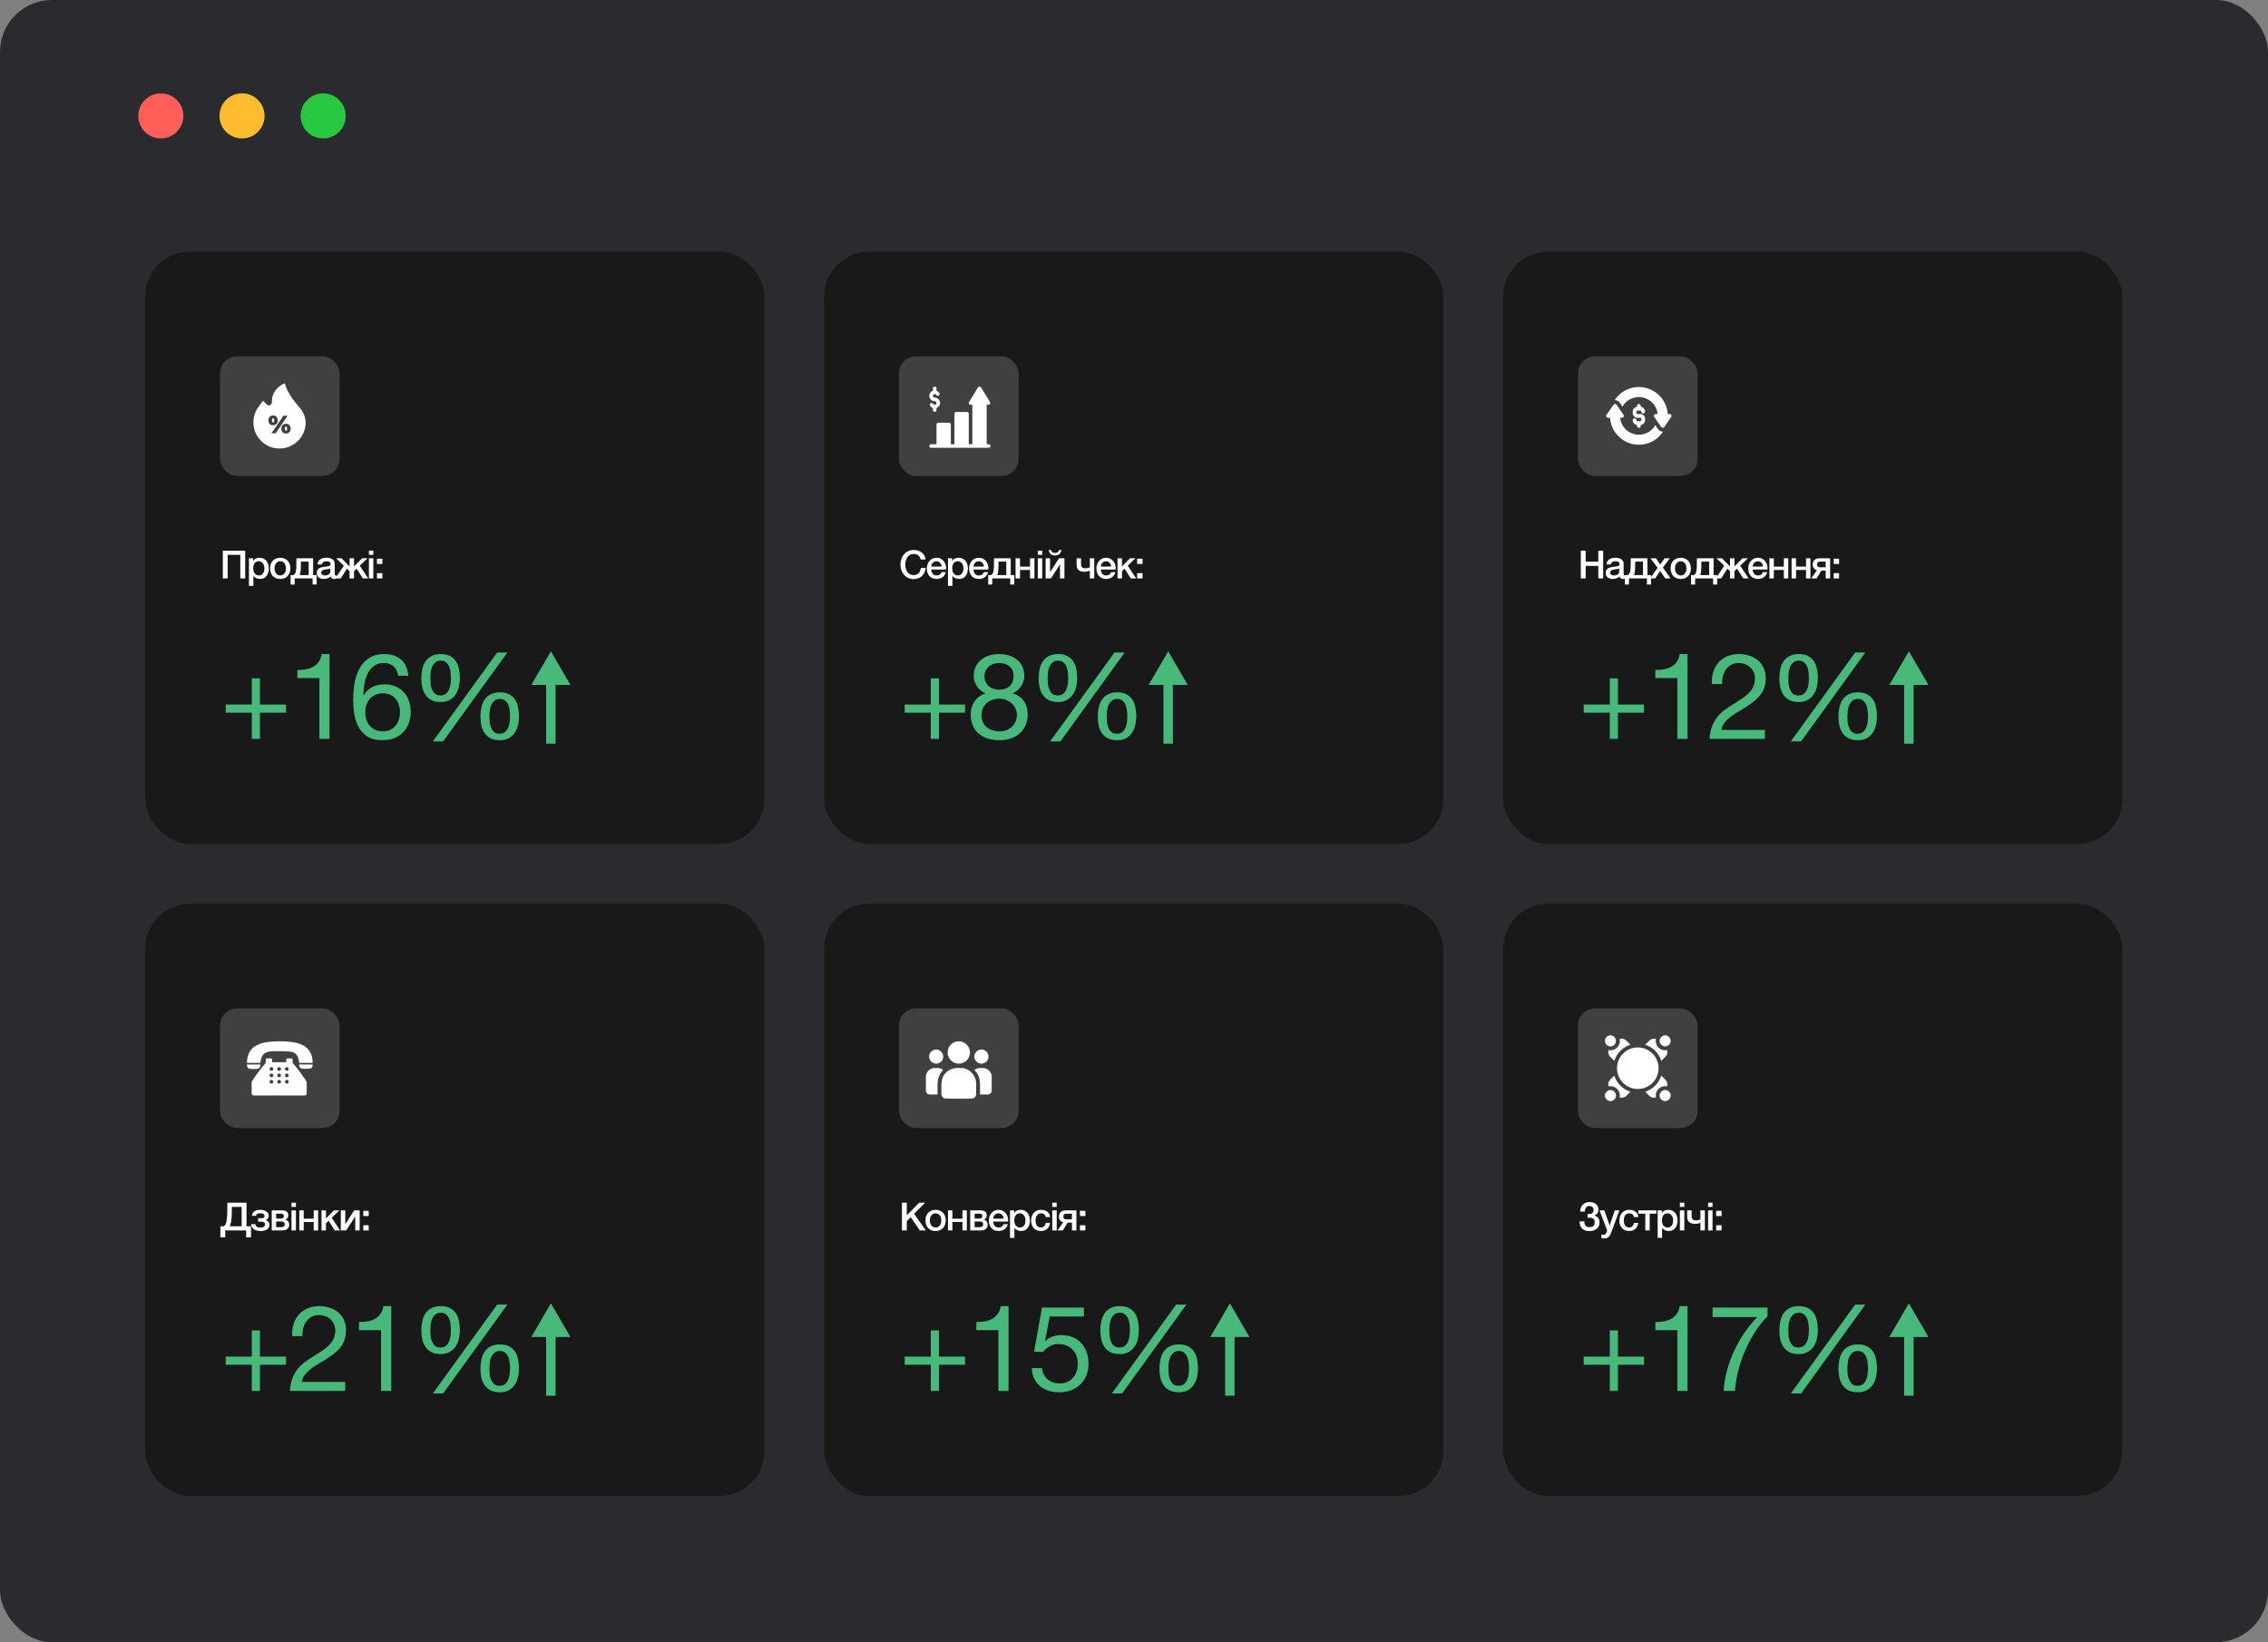 <?xml version="1.0" encoding="UTF-8"?> <svg xmlns="http://www.w3.org/2000/svg" width="656" height="475" viewBox="0 0 656 475" fill="none"><rect x="0" y="0" width="656" height="475" fill="#808080" stroke="none"/><rect width="656" height="475" rx="15" fill="#2A2B2E"></rect><rect x="42" y="72.787" width="179.09" height="171.303" rx="12.977" fill="#191919"></rect><path d="M64.45 159.273H70.917V167.303H69.511V160.488H65.856V167.303H64.45V159.273ZM72.005 161.489H73.219V162.276H73.242C73.422 161.939 73.673 161.699 73.995 161.556C74.318 161.406 74.666 161.331 75.041 161.331C75.499 161.331 75.896 161.414 76.234 161.579C76.578 161.736 76.863 161.957 77.088 162.242C77.313 162.52 77.482 162.846 77.594 163.221C77.707 163.596 77.763 163.997 77.763 164.424C77.763 164.814 77.711 165.193 77.606 165.56C77.508 165.928 77.355 166.254 77.144 166.539C76.942 166.816 76.683 167.041 76.368 167.213C76.054 167.378 75.682 167.461 75.255 167.461C75.068 167.461 74.88 167.442 74.693 167.405C74.505 167.375 74.325 167.322 74.153 167.247C73.98 167.172 73.819 167.079 73.669 166.966C73.527 166.846 73.407 166.707 73.309 166.55H73.287V169.452H72.005V161.489ZM76.481 164.402C76.481 164.139 76.447 163.884 76.38 163.637C76.312 163.389 76.211 163.172 76.076 162.985C75.941 162.79 75.772 162.636 75.57 162.523C75.368 162.403 75.135 162.343 74.873 162.343C74.333 162.343 73.924 162.531 73.647 162.906C73.377 163.281 73.242 163.779 73.242 164.402C73.242 164.694 73.275 164.968 73.343 165.223C73.418 165.47 73.527 165.684 73.669 165.864C73.812 166.044 73.98 166.186 74.175 166.291C74.378 166.396 74.61 166.449 74.873 166.449C75.165 166.449 75.412 166.389 75.615 166.269C75.817 166.149 75.982 165.995 76.11 165.808C76.245 165.613 76.338 165.395 76.391 165.155C76.451 164.908 76.481 164.657 76.481 164.402ZM81.062 167.461C80.597 167.461 80.181 167.386 79.814 167.236C79.454 167.079 79.147 166.865 78.891 166.595C78.644 166.325 78.453 166.003 78.318 165.628C78.191 165.253 78.127 164.84 78.127 164.39C78.127 163.948 78.191 163.539 78.318 163.165C78.453 162.79 78.644 162.467 78.891 162.197C79.147 161.927 79.454 161.717 79.814 161.567C80.181 161.41 80.597 161.331 81.062 161.331C81.527 161.331 81.939 161.41 82.299 161.567C82.667 161.717 82.974 161.927 83.222 162.197C83.477 162.467 83.668 162.79 83.795 163.165C83.93 163.539 83.998 163.948 83.998 164.39C83.998 164.84 83.93 165.253 83.795 165.628C83.668 166.003 83.477 166.325 83.222 166.595C82.974 166.865 82.667 167.079 82.299 167.236C81.939 167.386 81.527 167.461 81.062 167.461ZM81.062 166.449C81.347 166.449 81.595 166.389 81.805 166.269C82.014 166.149 82.187 165.991 82.322 165.796C82.457 165.601 82.554 165.384 82.614 165.144C82.682 164.897 82.716 164.645 82.716 164.39C82.716 164.143 82.682 163.896 82.614 163.648C82.554 163.401 82.457 163.183 82.322 162.996C82.187 162.801 82.014 162.643 81.805 162.523C81.595 162.403 81.347 162.343 81.062 162.343C80.777 162.343 80.53 162.403 80.32 162.523C80.11 162.643 79.938 162.801 79.803 162.996C79.668 163.183 79.566 163.401 79.499 163.648C79.439 163.896 79.409 164.143 79.409 164.39C79.409 164.645 79.439 164.897 79.499 165.144C79.566 165.384 79.668 165.601 79.803 165.796C79.938 165.991 80.11 166.149 80.32 166.269C80.53 166.389 80.777 166.449 81.062 166.449ZM85.232 169.069H84.052V166.347H84.782C84.895 166.317 85 166.261 85.097 166.179C85.277 166.044 85.405 165.849 85.48 165.594C85.525 165.451 85.559 165.313 85.581 165.178C85.611 165.035 85.634 164.885 85.649 164.728C85.671 164.57 85.686 164.394 85.694 164.199C85.701 164.004 85.709 163.779 85.716 163.524C85.724 163.269 85.727 162.981 85.727 162.658C85.735 162.328 85.739 161.939 85.739 161.489H90.564V166.347H91.598V169.069H90.417V167.303H85.232V169.069ZM89.281 162.445H87.032C87.032 162.932 87.028 163.363 87.021 163.738C87.013 164.106 86.998 164.432 86.976 164.717C86.961 165.002 86.938 165.253 86.908 165.47C86.878 165.68 86.837 165.868 86.784 166.033C86.754 166.145 86.721 166.25 86.683 166.347H89.281V162.445ZM96.81 166.01C96.81 166.168 96.829 166.28 96.867 166.347C96.912 166.415 96.994 166.449 97.114 166.449H97.249C97.302 166.449 97.361 166.441 97.429 166.426V167.315C97.384 167.33 97.324 167.345 97.249 167.36C97.181 167.382 97.11 167.401 97.035 167.416C96.96 167.431 96.885 167.442 96.81 167.45C96.735 167.457 96.672 167.461 96.619 167.461C96.357 167.461 96.139 167.408 95.967 167.303C95.794 167.198 95.682 167.015 95.629 166.752C95.374 167 95.059 167.18 94.685 167.292C94.317 167.405 93.961 167.461 93.616 167.461C93.354 167.461 93.103 167.423 92.863 167.348C92.623 167.281 92.409 167.18 92.222 167.045C92.041 166.902 91.895 166.726 91.783 166.516C91.678 166.299 91.625 166.048 91.625 165.763C91.625 165.403 91.689 165.11 91.817 164.885C91.951 164.66 92.124 164.484 92.334 164.357C92.551 164.229 92.791 164.139 93.054 164.087C93.324 164.027 93.594 163.982 93.864 163.952C94.096 163.907 94.317 163.877 94.527 163.862C94.737 163.839 94.921 163.806 95.078 163.761C95.243 163.716 95.371 163.648 95.461 163.558C95.558 163.461 95.607 163.318 95.607 163.131C95.607 162.966 95.566 162.831 95.483 162.726C95.408 162.621 95.311 162.542 95.191 162.49C95.078 162.43 94.951 162.392 94.808 162.377C94.666 162.355 94.531 162.343 94.403 162.343C94.043 162.343 93.747 162.418 93.515 162.568C93.282 162.718 93.151 162.951 93.121 163.266H91.839C91.862 162.891 91.951 162.58 92.109 162.332C92.266 162.085 92.465 161.886 92.705 161.736C92.953 161.586 93.23 161.481 93.537 161.421C93.845 161.361 94.16 161.331 94.482 161.331C94.767 161.331 95.048 161.361 95.326 161.421C95.603 161.481 95.851 161.579 96.068 161.714C96.293 161.849 96.473 162.025 96.608 162.242C96.743 162.452 96.81 162.711 96.81 163.018V166.01ZM95.528 164.39C95.333 164.518 95.093 164.597 94.808 164.627C94.523 164.649 94.239 164.687 93.954 164.739C93.819 164.762 93.687 164.795 93.56 164.84C93.432 164.878 93.32 164.934 93.222 165.009C93.125 165.077 93.046 165.17 92.986 165.29C92.934 165.403 92.908 165.541 92.908 165.706C92.908 165.849 92.949 165.969 93.031 166.066C93.114 166.164 93.211 166.242 93.324 166.302C93.444 166.355 93.571 166.392 93.706 166.415C93.849 166.437 93.976 166.449 94.088 166.449C94.231 166.449 94.385 166.43 94.55 166.392C94.715 166.355 94.868 166.291 95.011 166.201C95.161 166.111 95.284 165.999 95.382 165.864C95.479 165.721 95.528 165.549 95.528 165.346V164.39ZM101.114 165.223L100.349 164.48L98.572 167.303H97.009L99.45 163.626L97.223 161.489H98.797L101.114 163.839V161.489H102.396V163.839L104.713 161.489H106.288L104.061 163.626L106.502 167.303H104.938L103.161 164.48L102.396 165.223V167.303H101.114V165.223ZM106.704 159.273H107.986V160.488H106.704V159.273ZM106.704 161.489H107.986V167.303H106.704V161.489ZM109.034 165.785H110.598V167.303H109.034V165.785ZM109.034 161.612H110.598V163.131H109.034V161.612Z" fill="white"></path><path d="M75.188 203.787H82.732V206.14H75.188V213.719H72.834V206.14H65.29V203.787H72.834V196.208H75.188V203.787ZM95.315 213.719H92.374V196.139H86.006V193.786C86.837 193.786 87.644 193.728 88.428 193.613C89.213 193.474 89.917 193.232 90.54 192.886C91.186 192.54 91.728 192.067 92.166 191.467C92.604 190.867 92.904 190.106 93.066 189.183H95.315V213.719ZM115.168 195.447C115.029 194.339 114.603 193.451 113.887 192.782C113.172 192.113 112.226 191.779 111.05 191.779C109.804 191.779 108.8 192.09 108.039 192.713C107.278 193.313 106.678 194.086 106.239 195.032C105.824 195.954 105.536 196.958 105.374 198.042C105.213 199.127 105.12 200.142 105.097 201.088L105.167 201.157C105.859 200.027 106.712 199.207 107.727 198.7C108.766 198.192 109.954 197.939 111.292 197.939C112.469 197.939 113.518 198.146 114.441 198.561C115.387 198.954 116.171 199.507 116.794 200.223C117.44 200.938 117.936 201.78 118.282 202.749C118.629 203.718 118.802 204.768 118.802 205.898C118.802 206.798 118.663 207.732 118.386 208.701C118.109 209.67 117.648 210.558 117.002 211.366C116.379 212.15 115.537 212.808 114.476 213.339C113.438 213.846 112.146 214.1 110.6 214.1C108.777 214.1 107.312 213.731 106.205 212.992C105.097 212.254 104.244 211.308 103.644 210.155C103.044 209.001 102.64 207.732 102.433 206.348C102.248 204.964 102.156 203.626 102.156 202.334C102.156 200.649 102.294 199.023 102.571 197.454C102.871 195.862 103.367 194.455 104.059 193.232C104.751 192.009 105.674 191.029 106.828 190.29C107.981 189.552 109.435 189.183 111.188 189.183C113.218 189.183 114.833 189.725 116.033 190.81C117.233 191.871 117.925 193.417 118.109 195.447H115.168ZM110.738 200.534C109.908 200.534 109.181 200.684 108.558 200.984C107.935 201.261 107.404 201.653 106.966 202.161C106.528 202.645 106.193 203.233 105.962 203.926C105.755 204.595 105.651 205.31 105.651 206.071C105.651 206.833 105.766 207.548 105.997 208.217C106.228 208.886 106.551 209.463 106.966 209.947C107.404 210.432 107.935 210.824 108.558 211.124C109.204 211.401 109.931 211.539 110.738 211.539C111.546 211.539 112.249 211.401 112.849 211.124C113.472 210.824 113.991 210.42 114.407 209.912C114.822 209.405 115.133 208.828 115.341 208.182C115.572 207.513 115.687 206.821 115.687 206.106C115.687 205.344 115.583 204.629 115.376 203.96C115.191 203.268 114.891 202.68 114.476 202.195C114.06 201.688 113.541 201.284 112.918 200.984C112.296 200.684 111.569 200.534 110.738 200.534ZM124.465 196.139C124.465 196.647 124.489 197.2 124.535 197.8C124.604 198.377 124.742 198.919 124.95 199.427C125.158 199.911 125.446 200.326 125.815 200.673C126.207 200.996 126.726 201.157 127.372 201.157C128.041 201.157 128.572 200.996 128.964 200.673C129.357 200.35 129.656 199.946 129.864 199.461C130.095 198.954 130.245 198.4 130.314 197.8C130.383 197.2 130.418 196.635 130.418 196.104C130.418 195.597 130.383 195.055 130.314 194.478C130.268 193.878 130.141 193.336 129.933 192.851C129.726 192.344 129.426 191.929 129.034 191.606C128.664 191.259 128.145 191.086 127.476 191.086C126.83 191.086 126.311 191.259 125.919 191.606C125.527 191.929 125.215 192.344 124.985 192.851C124.777 193.336 124.638 193.878 124.569 194.478C124.5 195.055 124.465 195.608 124.465 196.139ZM121.87 196.208C121.87 195.262 121.962 194.374 122.147 193.544C122.331 192.69 122.643 191.94 123.081 191.294C123.52 190.648 124.096 190.141 124.812 189.771C125.527 189.379 126.415 189.183 127.476 189.183C128.561 189.183 129.449 189.368 130.141 189.737C130.856 190.106 131.421 190.602 131.837 191.225C132.275 191.848 132.575 192.586 132.736 193.44C132.921 194.27 133.013 195.159 133.013 196.104C133.013 197.004 132.91 197.881 132.702 198.735C132.517 199.565 132.194 200.303 131.733 200.949C131.295 201.572 130.729 202.08 130.037 202.472C129.345 202.864 128.491 203.06 127.476 203.06C126.438 203.06 125.561 202.887 124.846 202.541C124.131 202.172 123.554 201.676 123.116 201.053C122.677 200.43 122.354 199.704 122.147 198.873C121.962 198.042 121.87 197.154 121.87 196.208ZM141.561 207.213C141.561 207.721 141.584 208.274 141.63 208.874C141.7 209.451 141.838 209.993 142.046 210.501C142.253 210.985 142.542 211.401 142.911 211.747C143.303 212.07 143.822 212.231 144.468 212.231C145.137 212.231 145.668 212.07 146.06 211.747C146.452 211.424 146.752 211.02 146.96 210.535C147.191 210.028 147.341 209.474 147.41 208.874C147.479 208.274 147.514 207.709 147.514 207.179C147.514 206.671 147.479 206.129 147.41 205.552C147.364 204.952 147.237 204.41 147.029 203.926C146.821 203.418 146.521 203.003 146.129 202.68C145.76 202.334 145.241 202.161 144.572 202.161C143.926 202.161 143.407 202.334 143.015 202.68C142.622 203.003 142.311 203.418 142.08 203.926C141.873 204.41 141.734 204.952 141.665 205.552C141.596 206.129 141.561 206.683 141.561 207.213ZM138.966 207.282C138.966 206.336 139.058 205.448 139.243 204.618C139.427 203.764 139.739 203.014 140.177 202.368C140.615 201.722 141.192 201.215 141.907 200.846C142.622 200.453 143.511 200.257 144.572 200.257C145.656 200.257 146.545 200.442 147.237 200.811C147.952 201.18 148.517 201.676 148.932 202.299C149.371 202.922 149.671 203.66 149.832 204.514C150.017 205.344 150.109 206.233 150.109 207.179C150.109 208.078 150.005 208.955 149.798 209.809C149.613 210.639 149.29 211.378 148.829 212.024C148.39 212.646 147.825 213.154 147.133 213.546C146.441 213.915 145.587 214.1 144.572 214.1C143.534 214.1 142.657 213.927 141.942 213.581C141.227 213.212 140.65 212.727 140.212 212.127C139.773 211.504 139.45 210.778 139.243 209.947C139.058 209.117 138.966 208.228 138.966 207.282ZM143.811 188.733H146.752L128.168 214.446H125.192L143.811 188.733ZM157.965 215.104V198.112H153.674L159.349 188.387L164.99 198.112H160.699V215.104H157.965Z" fill="#47B97B"></path><rect x="63.629" y="103.068" width="34.607" height="34.607" rx="4.944" fill="#404040"></rect><g clip-path="url(#clip0_174_321)"><path d="M82.716 123.353C82.556 123.353 82.397 123.498 82.397 123.985C82.397 124.471 82.556 124.617 82.716 124.617C82.876 124.617 83.036 124.471 83.036 123.985C83.036 123.498 82.876 123.353 82.716 123.353Z" fill="white"></path><path d="M78.992 120.957C78.832 120.957 78.672 121.102 78.672 121.589C78.672 122.075 78.832 122.22 78.992 122.22C79.151 122.22 79.311 122.075 79.311 121.589C79.311 121.102 79.151 120.957 78.992 120.957Z" fill="white"></path><path d="M86.381 117.551C84.781 115.783 83.83 114.227 83.314 113.233C82.755 112.156 82.571 111.488 82.57 111.483L82.404 110.854L81.809 111.119C81.74 111.15 80.098 111.899 79.178 113.739C78.716 114.662 78.624 115.691 78.628 116.391C78.63 116.798 78.341 117.152 77.942 117.232C77.661 117.288 77.373 117.201 77.17 116.998L76.064 115.891L75.683 116.416C75.643 116.471 74.713 117.754 74.543 118.011C73.716 119.263 73.285 120.722 73.296 122.229C73.311 124.243 74.103 126.129 75.525 127.541C76.948 128.953 78.841 129.73 80.854 129.73C85.022 129.73 88.412 126.34 88.412 122.172C88.412 120.661 87.672 118.976 86.381 117.551ZM82.716 125.401C81.947 125.401 81.366 124.892 81.366 123.985C81.366 123.084 81.947 122.569 82.716 122.569C83.486 122.569 84.067 123.084 84.067 123.985C84.067 124.892 83.486 125.401 82.716 125.401ZM81.976 120.245H83.203L79.732 125.328H78.505L81.976 120.245ZM77.641 121.589C77.641 120.688 78.222 120.173 78.992 120.173C79.761 120.173 80.342 120.688 80.342 121.589C80.342 122.496 79.761 123.005 78.992 123.005C78.222 123.005 77.641 122.496 77.641 121.589Z" fill="white"></path></g><rect x="238.393" y="72.787" width="179.09" height="171.303" rx="12.977" fill="#191919"></rect><path d="M266.298 161.826C266.238 161.594 266.156 161.38 266.051 161.185C265.946 160.99 265.811 160.821 265.646 160.679C265.481 160.536 265.286 160.428 265.061 160.353C264.844 160.27 264.589 160.229 264.296 160.229C263.869 160.229 263.498 160.315 263.183 160.488C262.875 160.66 262.624 160.893 262.429 161.185C262.234 161.47 262.088 161.796 261.99 162.164C261.9 162.531 261.856 162.906 261.856 163.288C261.856 163.671 261.9 164.046 261.99 164.413C262.088 164.78 262.234 165.11 262.429 165.403C262.624 165.688 262.875 165.916 263.183 166.089C263.498 166.261 263.869 166.347 264.296 166.347C264.611 166.347 264.888 166.295 265.128 166.19C265.368 166.078 265.575 165.928 265.747 165.74C265.919 165.545 266.054 165.32 266.152 165.065C266.249 164.81 266.313 164.537 266.343 164.244H267.715C267.685 164.724 267.58 165.163 267.4 165.56C267.228 165.958 266.992 166.302 266.692 166.595C266.392 166.88 266.039 167.101 265.635 167.258C265.23 167.416 264.784 167.495 264.296 167.495C263.696 167.495 263.156 167.386 262.677 167.169C262.204 166.944 261.803 166.64 261.473 166.257C261.143 165.875 260.888 165.429 260.708 164.919C260.536 164.409 260.45 163.866 260.45 163.288C260.45 162.718 260.536 162.179 260.708 161.669C260.888 161.159 261.143 160.713 261.473 160.33C261.803 159.948 262.204 159.644 262.677 159.419C263.156 159.194 263.696 159.082 264.296 159.082C264.746 159.082 265.17 159.146 265.567 159.273C265.964 159.393 266.313 159.573 266.613 159.813C266.92 160.045 267.168 160.33 267.355 160.668C267.543 161.005 267.659 161.391 267.704 161.826H266.298ZM272.357 163.884C272.342 163.682 272.297 163.487 272.222 163.299C272.154 163.112 272.057 162.951 271.929 162.816C271.809 162.673 271.659 162.561 271.479 162.478C271.307 162.388 271.112 162.343 270.895 162.343C270.67 162.343 270.463 162.385 270.276 162.467C270.096 162.542 269.939 162.651 269.804 162.793C269.676 162.928 269.571 163.09 269.489 163.277C269.414 163.464 269.373 163.667 269.365 163.884H272.357ZM269.365 164.728C269.365 164.953 269.395 165.17 269.455 165.38C269.522 165.59 269.62 165.774 269.747 165.931C269.875 166.089 270.036 166.216 270.231 166.314C270.426 166.404 270.658 166.449 270.928 166.449C271.303 166.449 271.603 166.37 271.828 166.212C272.061 166.048 272.233 165.804 272.346 165.481H273.56C273.493 165.796 273.377 166.078 273.212 166.325C273.047 166.572 272.848 166.782 272.615 166.955C272.383 167.12 272.121 167.243 271.828 167.326C271.543 167.416 271.243 167.461 270.928 167.461C270.471 167.461 270.066 167.386 269.714 167.236C269.361 167.086 269.061 166.876 268.814 166.606C268.574 166.336 268.39 166.014 268.263 165.639C268.143 165.264 268.083 164.852 268.083 164.402C268.083 163.989 268.147 163.599 268.274 163.232C268.409 162.857 268.596 162.531 268.836 162.253C269.084 161.969 269.38 161.744 269.725 161.579C270.07 161.414 270.46 161.331 270.895 161.331C271.352 161.331 271.761 161.429 272.121 161.624C272.488 161.811 272.792 162.062 273.032 162.377C273.272 162.692 273.444 163.056 273.549 163.468C273.661 163.873 273.691 164.293 273.639 164.728H269.365ZM274.198 161.489H275.412V162.276H275.435C275.615 161.939 275.866 161.699 276.188 161.556C276.511 161.406 276.859 161.331 277.234 161.331C277.692 161.331 278.089 161.414 278.426 161.579C278.771 161.736 279.056 161.957 279.281 162.242C279.506 162.52 279.675 162.846 279.787 163.221C279.9 163.596 279.956 163.997 279.956 164.424C279.956 164.814 279.904 165.193 279.799 165.56C279.701 165.928 279.547 166.254 279.337 166.539C279.135 166.816 278.876 167.041 278.561 167.213C278.247 167.378 277.875 167.461 277.448 167.461C277.261 167.461 277.073 167.442 276.886 167.405C276.698 167.375 276.518 167.322 276.346 167.247C276.173 167.172 276.012 167.079 275.862 166.966C275.72 166.846 275.6 166.707 275.502 166.55H275.48V169.452H274.198V161.489ZM278.674 164.402C278.674 164.139 278.64 163.884 278.573 163.637C278.505 163.389 278.404 163.172 278.269 162.985C278.134 162.79 277.965 162.636 277.763 162.523C277.56 162.403 277.328 162.343 277.066 162.343C276.526 162.343 276.117 162.531 275.84 162.906C275.57 163.281 275.435 163.779 275.435 164.402C275.435 164.694 275.468 164.968 275.536 165.223C275.611 165.47 275.72 165.684 275.862 165.864C276.005 166.044 276.173 166.186 276.368 166.291C276.571 166.396 276.803 166.449 277.066 166.449C277.358 166.449 277.605 166.389 277.808 166.269C278.01 166.149 278.175 165.995 278.303 165.808C278.438 165.613 278.531 165.395 278.584 165.155C278.644 164.908 278.674 164.657 278.674 164.402ZM284.582 163.884C284.567 163.682 284.522 163.487 284.447 163.299C284.38 163.112 284.282 162.951 284.155 162.816C284.035 162.673 283.885 162.561 283.705 162.478C283.533 162.388 283.338 162.343 283.12 162.343C282.895 162.343 282.689 162.385 282.502 162.467C282.322 162.542 282.164 162.651 282.029 162.793C281.902 162.928 281.797 163.09 281.714 163.277C281.639 163.464 281.598 163.667 281.591 163.884H284.582ZM281.591 164.728C281.591 164.953 281.621 165.17 281.681 165.38C281.748 165.59 281.846 165.774 281.973 165.931C282.1 166.089 282.262 166.216 282.457 166.314C282.652 166.404 282.884 166.449 283.154 166.449C283.529 166.449 283.829 166.37 284.054 166.212C284.286 166.048 284.459 165.804 284.571 165.481H285.786C285.718 165.796 285.602 166.078 285.437 166.325C285.272 166.572 285.074 166.782 284.841 166.955C284.609 167.12 284.346 167.243 284.054 167.326C283.769 167.416 283.469 167.461 283.154 167.461C282.697 167.461 282.292 167.386 281.939 167.236C281.587 167.086 281.287 166.876 281.04 166.606C280.8 166.336 280.616 166.014 280.488 165.639C280.368 165.264 280.308 164.852 280.308 164.402C280.308 163.989 280.372 163.599 280.5 163.232C280.635 162.857 280.822 162.531 281.062 162.253C281.309 161.969 281.606 161.744 281.951 161.579C282.295 161.414 282.685 161.331 283.12 161.331C283.578 161.331 283.986 161.429 284.346 161.624C284.714 161.811 285.017 162.062 285.257 162.377C285.497 162.692 285.67 163.056 285.775 163.468C285.887 163.873 285.917 164.293 285.865 164.728H281.591ZM287.008 169.069H285.827V166.347H286.558C286.671 166.317 286.776 166.261 286.873 166.179C287.053 166.044 287.18 165.849 287.255 165.594C287.3 165.451 287.334 165.313 287.357 165.178C287.387 165.035 287.409 164.885 287.424 164.728C287.447 164.57 287.462 164.394 287.469 164.199C287.477 164.004 287.484 163.779 287.492 163.524C287.499 163.269 287.503 162.981 287.503 162.658C287.51 162.328 287.514 161.939 287.514 161.489H292.339V166.347H293.374V169.069H292.193V167.303H287.008V169.069ZM291.057 162.445H288.808C288.808 162.932 288.804 163.363 288.796 163.738C288.789 164.106 288.774 164.432 288.751 164.717C288.736 165.002 288.714 165.253 288.684 165.47C288.654 165.68 288.613 165.868 288.56 166.033C288.53 166.145 288.496 166.25 288.459 166.347H291.057V162.445ZM293.75 161.489H295.032V163.896H297.922V161.489H299.205V167.303H297.922V164.852H295.032V167.303H293.75V161.489ZM300.175 159.273H301.458V160.488H300.175V159.273ZM300.175 161.489H301.458V167.303H300.175V161.489ZM302.439 161.489H303.721V165.481H303.743L306.296 161.489H307.882V167.303H306.6V163.277H306.577L303.968 167.303H302.439V161.489ZM304.002 159.082C304.062 159.397 304.201 159.618 304.418 159.745C304.643 159.873 304.905 159.937 305.205 159.937C305.49 159.937 305.734 159.865 305.936 159.723C306.146 159.58 306.281 159.367 306.341 159.082H306.982C306.922 159.614 306.724 160.012 306.386 160.274C306.056 160.536 305.633 160.668 305.115 160.668C304.598 160.668 304.186 160.533 303.878 160.263C303.571 159.993 303.395 159.599 303.35 159.082H304.002ZM316.505 167.303H315.223V165.088C315.05 165.155 314.836 165.223 314.582 165.29C314.327 165.358 314.03 165.391 313.693 165.391C312.936 165.391 312.362 165.226 311.972 164.897C311.59 164.567 311.399 164.072 311.399 163.412V161.489H312.681V163.075C312.681 163.532 312.778 163.866 312.973 164.076C313.168 164.278 313.487 164.379 313.929 164.379C314.169 164.379 314.413 164.349 314.66 164.289C314.908 164.222 315.095 164.162 315.223 164.109V161.489H316.505V167.303ZM321.402 163.884C321.387 163.682 321.342 163.487 321.267 163.299C321.2 163.112 321.102 162.951 320.975 162.816C320.855 162.673 320.705 162.561 320.525 162.478C320.353 162.388 320.158 162.343 319.94 162.343C319.715 162.343 319.509 162.385 319.322 162.467C319.142 162.542 318.984 162.651 318.849 162.793C318.722 162.928 318.617 163.09 318.534 163.277C318.459 163.464 318.418 163.667 318.411 163.884H321.402ZM318.411 164.728C318.411 164.953 318.441 165.17 318.501 165.38C318.568 165.59 318.666 165.774 318.793 165.931C318.921 166.089 319.082 166.216 319.277 166.314C319.472 166.404 319.704 166.449 319.974 166.449C320.349 166.449 320.649 166.37 320.874 166.212C321.106 166.048 321.279 165.804 321.391 165.481H322.606C322.538 165.796 322.422 166.078 322.257 166.325C322.092 166.572 321.894 166.782 321.661 166.955C321.429 167.12 321.166 167.243 320.874 167.326C320.589 167.416 320.289 167.461 319.974 167.461C319.517 167.461 319.112 167.386 318.759 167.236C318.407 167.086 318.107 166.876 317.86 166.606C317.62 166.336 317.436 166.014 317.308 165.639C317.188 165.264 317.128 164.852 317.128 164.402C317.128 163.989 317.192 163.599 317.32 163.232C317.455 162.857 317.642 162.531 317.882 162.253C318.129 161.969 318.426 161.744 318.771 161.579C319.115 161.414 319.505 161.331 319.94 161.331C320.398 161.331 320.806 161.429 321.166 161.624C321.534 161.811 321.837 162.062 322.077 162.377C322.317 162.692 322.49 163.056 322.595 163.468C322.707 163.873 322.737 164.293 322.685 164.728H318.411ZM323.243 161.489H324.525V163.839L326.842 161.489H328.417L326.19 163.626L328.631 167.303H327.067L325.29 164.48L324.525 165.223V167.303H323.243V161.489ZM328.902 165.785H330.465V167.303H328.902V165.785ZM328.902 161.612H330.465V163.131H328.902V161.612Z" fill="white"></path><path d="M271.581 203.787H279.125V206.14H271.581V213.719H269.228V206.14H261.683V203.787H269.228V196.208H271.581V203.787ZM284.752 195.551C284.752 196.22 284.868 196.808 285.099 197.316C285.329 197.8 285.641 198.204 286.033 198.527C286.425 198.85 286.887 199.092 287.417 199.254C287.948 199.415 288.513 199.496 289.113 199.496C290.29 199.496 291.259 199.15 292.02 198.458C292.781 197.766 293.162 196.797 293.162 195.551C293.162 194.305 292.77 193.37 291.985 192.748C291.224 192.102 290.243 191.779 289.044 191.779C288.467 191.779 287.913 191.859 287.383 192.021C286.852 192.182 286.391 192.425 285.998 192.748C285.629 193.071 285.329 193.463 285.099 193.924C284.868 194.386 284.752 194.928 284.752 195.551ZM281.638 195.447C281.638 194.432 281.834 193.544 282.226 192.782C282.618 191.998 283.149 191.34 283.818 190.81C284.487 190.279 285.249 189.875 286.102 189.598C286.979 189.322 287.89 189.183 288.836 189.183C290.174 189.183 291.316 189.368 292.262 189.737C293.208 190.083 293.969 190.556 294.546 191.156C295.146 191.732 295.584 192.402 295.861 193.163C296.138 193.901 296.277 194.662 296.277 195.447C296.277 196.554 295.965 197.569 295.342 198.492C294.742 199.392 293.923 200.073 292.885 200.534C294.362 200.996 295.458 201.757 296.173 202.818C296.888 203.856 297.246 205.137 297.246 206.659C297.246 207.859 297.026 208.92 296.588 209.843C296.173 210.766 295.596 211.551 294.858 212.197C294.142 212.819 293.289 213.292 292.297 213.615C291.305 213.938 290.243 214.1 289.113 214.1C287.936 214.1 286.84 213.95 285.825 213.65C284.81 213.35 283.922 212.889 283.161 212.266C282.422 211.643 281.834 210.87 281.396 209.947C280.98 209.001 280.773 207.905 280.773 206.659C280.773 205.206 281.142 203.949 281.88 202.887C282.618 201.803 283.68 201.019 285.064 200.534C284.026 200.119 283.195 199.45 282.572 198.527C281.949 197.581 281.638 196.554 281.638 195.447ZM283.887 206.798C283.887 208.274 284.372 209.44 285.341 210.293C286.333 211.124 287.59 211.539 289.113 211.539C289.851 211.539 290.52 211.424 291.12 211.193C291.743 210.939 292.274 210.605 292.712 210.189C293.173 209.751 293.52 209.243 293.75 208.667C294.004 208.09 294.131 207.455 294.131 206.763C294.131 206.094 293.992 205.483 293.716 204.929C293.462 204.352 293.104 203.856 292.643 203.441C292.181 203.026 291.639 202.703 291.016 202.472C290.416 202.218 289.77 202.091 289.078 202.091C288.363 202.091 287.683 202.207 287.037 202.437C286.414 202.645 285.86 202.957 285.375 203.372C284.914 203.787 284.545 204.283 284.268 204.86C284.014 205.437 283.887 206.083 283.887 206.798ZM303.013 196.139C303.013 196.647 303.036 197.2 303.082 197.8C303.152 198.377 303.29 198.919 303.498 199.427C303.705 199.911 303.994 200.326 304.363 200.673C304.755 200.996 305.274 201.157 305.92 201.157C306.589 201.157 307.12 200.996 307.512 200.673C307.904 200.35 308.204 199.946 308.412 199.461C308.643 198.954 308.793 198.4 308.862 197.8C308.931 197.2 308.966 196.635 308.966 196.104C308.966 195.597 308.931 195.055 308.862 194.478C308.816 193.878 308.689 193.336 308.481 192.851C308.273 192.344 307.974 191.929 307.581 191.606C307.212 191.259 306.693 191.086 306.024 191.086C305.378 191.086 304.859 191.259 304.467 191.606C304.074 191.929 303.763 192.344 303.532 192.851C303.325 193.336 303.186 193.878 303.117 194.478C303.048 195.055 303.013 195.608 303.013 196.139ZM300.418 196.208C300.418 195.262 300.51 194.374 300.695 193.544C300.879 192.69 301.191 191.94 301.629 191.294C302.067 190.648 302.644 190.141 303.359 189.771C304.074 189.379 304.963 189.183 306.024 189.183C307.108 189.183 307.997 189.368 308.689 189.737C309.404 190.106 309.969 190.602 310.384 191.225C310.823 191.848 311.123 192.586 311.284 193.44C311.469 194.27 311.561 195.159 311.561 196.104C311.561 197.004 311.457 197.881 311.25 198.735C311.065 199.565 310.742 200.303 310.281 200.949C309.842 201.572 309.277 202.08 308.585 202.472C307.893 202.864 307.039 203.06 306.024 203.06C304.986 203.06 304.109 202.887 303.394 202.541C302.679 202.172 302.102 201.676 301.664 201.053C301.225 200.43 300.902 199.704 300.695 198.873C300.51 198.042 300.418 197.154 300.418 196.208ZM320.109 207.213C320.109 207.721 320.132 208.274 320.178 208.874C320.247 209.451 320.386 209.993 320.593 210.501C320.801 210.985 321.089 211.401 321.459 211.747C321.851 212.07 322.37 212.231 323.016 212.231C323.685 212.231 324.216 212.07 324.608 211.747C325 211.424 325.3 211.02 325.508 210.535C325.738 210.028 325.888 209.474 325.957 208.874C326.027 208.274 326.061 207.709 326.061 207.179C326.061 206.671 326.027 206.129 325.957 205.552C325.911 204.952 325.784 204.41 325.577 203.926C325.369 203.418 325.069 203.003 324.677 202.68C324.308 202.334 323.789 202.161 323.12 202.161C322.474 202.161 321.955 202.334 321.562 202.68C321.17 203.003 320.859 203.418 320.628 203.926C320.42 204.41 320.282 204.952 320.213 205.552C320.144 206.129 320.109 206.683 320.109 207.213ZM317.513 207.282C317.513 206.336 317.606 205.448 317.79 204.618C317.975 203.764 318.286 203.014 318.725 202.368C319.163 201.722 319.74 201.215 320.455 200.846C321.17 200.453 322.058 200.257 323.12 200.257C324.204 200.257 325.092 200.442 325.784 200.811C326.5 201.18 327.065 201.676 327.48 202.299C327.919 202.922 328.218 203.66 328.38 204.514C328.565 205.344 328.657 206.233 328.657 207.179C328.657 208.078 328.553 208.955 328.345 209.809C328.161 210.639 327.838 211.378 327.376 212.024C326.938 212.646 326.373 213.154 325.681 213.546C324.988 213.915 324.135 214.1 323.12 214.1C322.082 214.1 321.205 213.927 320.49 213.581C319.774 213.212 319.198 212.727 318.759 212.127C318.321 211.504 317.998 210.778 317.79 209.947C317.606 209.117 317.513 208.228 317.513 207.282ZM322.358 188.733H325.3L306.716 214.446H303.74L322.358 188.733ZM336.513 215.104V198.112H332.221L337.897 188.387L343.538 198.112H339.246V215.104H336.513Z" fill="#47B97B"></path><rect x="260.022" y="103.068" width="34.607" height="34.607" rx="4.944" fill="#404040"></rect><g clip-path="url(#clip1_174_321)"><path d="M285.979 128.488H285.392V117.082H285.91C286.099 117.082 286.272 116.98 286.364 116.814C286.455 116.65 286.45 116.449 286.35 116.288L283.757 112.055C283.568 111.752 283.068 111.752 282.878 112.055L280.286 116.288C280.186 116.449 280.181 116.65 280.272 116.814C280.364 116.98 280.537 117.082 280.726 117.082H281.244V128.488H280.207V119.674C280.207 119.388 279.975 119.156 279.689 119.156H276.578C276.292 119.156 276.06 119.388 276.06 119.674V128.488H275.023V122.785C275.023 122.498 274.791 122.266 274.504 122.266H271.394C271.107 122.266 270.875 122.498 270.875 122.785V128.488H269.32C269.033 128.488 268.801 128.72 268.801 129.006C268.801 129.293 269.033 129.525 269.32 129.525H285.979C286.266 129.525 286.498 129.293 286.498 129.006C286.498 128.72 286.266 128.488 285.979 128.488Z" fill="white"></path><path d="M270.357 116.045C270.643 116.045 270.875 116.277 270.875 116.563C270.875 116.849 270.643 117.082 270.357 117.082C270.172 117.082 270 116.983 269.907 116.822C269.764 116.574 269.447 116.488 269.199 116.633C268.951 116.777 268.866 117.093 269.01 117.342C269.196 117.665 269.496 117.895 269.838 118.018V118.596C269.838 118.882 270.07 119.114 270.357 119.114C270.643 119.114 270.875 118.882 270.875 118.596V118.023C271.477 117.809 271.912 117.238 271.912 116.563C271.912 115.706 271.214 115.008 270.357 115.008C270.071 115.008 269.838 114.776 269.838 114.49C269.838 114.204 270.071 113.971 270.357 113.971C270.541 113.971 270.714 114.07 270.806 114.231C270.949 114.478 271.264 114.563 271.515 114.42C271.762 114.276 271.847 113.96 271.703 113.711C271.517 113.388 271.217 113.158 270.875 113.035V112.347C270.875 112.06 270.643 111.828 270.357 111.828C270.07 111.828 269.838 112.06 269.838 112.347V113.03C269.236 113.244 268.801 113.814 268.801 114.49C268.801 115.347 269.499 116.045 270.357 116.045Z" fill="white"></path></g><rect x="434.786" y="72.787" width="179.09" height="171.303" rx="12.977" fill="#191919"></rect><path d="M457.236 159.273H458.642V162.467H462.298V159.273H463.703V167.303H462.298V163.682H458.642V167.303H457.236V159.273ZM469.627 166.01C469.627 166.168 469.646 166.28 469.683 166.347C469.728 166.415 469.811 166.449 469.931 166.449H470.066C470.118 166.449 470.178 166.441 470.246 166.426V167.315C470.201 167.33 470.141 167.345 470.066 167.36C469.998 167.382 469.927 167.401 469.852 167.416C469.777 167.431 469.702 167.442 469.627 167.45C469.552 167.457 469.488 167.461 469.436 167.461C469.173 167.461 468.956 167.408 468.784 167.303C468.611 167.198 468.499 167.015 468.446 166.752C468.191 167 467.876 167.18 467.501 167.292C467.134 167.405 466.778 167.461 466.433 167.461C466.17 167.461 465.919 167.423 465.679 167.348C465.439 167.281 465.226 167.18 465.038 167.045C464.858 166.902 464.712 166.726 464.6 166.516C464.495 166.299 464.442 166.048 464.442 165.763C464.442 165.403 464.506 165.11 464.633 164.885C464.768 164.66 464.941 164.484 465.151 164.357C465.368 164.229 465.608 164.139 465.871 164.087C466.14 164.027 466.41 163.982 466.68 163.952C466.913 163.907 467.134 163.877 467.344 163.862C467.554 163.839 467.738 163.806 467.895 163.761C468.06 163.716 468.187 163.648 468.277 163.558C468.375 163.461 468.424 163.318 468.424 163.131C468.424 162.966 468.382 162.831 468.3 162.726C468.225 162.621 468.127 162.542 468.008 162.49C467.895 162.43 467.768 162.392 467.625 162.377C467.483 162.355 467.348 162.343 467.22 162.343C466.86 162.343 466.564 162.418 466.332 162.568C466.099 162.718 465.968 162.951 465.938 163.266H464.656C464.678 162.891 464.768 162.58 464.926 162.332C465.083 162.085 465.282 161.886 465.522 161.736C465.769 161.586 466.047 161.481 466.354 161.421C466.662 161.361 466.977 161.331 467.299 161.331C467.584 161.331 467.865 161.361 468.142 161.421C468.42 161.481 468.667 161.579 468.885 161.714C469.11 161.849 469.29 162.025 469.425 162.242C469.56 162.452 469.627 162.711 469.627 163.018V166.01ZM468.345 164.39C468.15 164.518 467.91 164.597 467.625 164.627C467.34 164.649 467.055 164.687 466.77 164.739C466.635 164.762 466.504 164.795 466.377 164.84C466.249 164.878 466.137 164.934 466.039 165.009C465.942 165.077 465.863 165.17 465.803 165.29C465.751 165.403 465.724 165.541 465.724 165.706C465.724 165.849 465.766 165.969 465.848 166.066C465.931 166.164 466.028 166.242 466.14 166.302C466.26 166.355 466.388 166.392 466.523 166.415C466.665 166.437 466.793 166.449 466.905 166.449C467.048 166.449 467.201 166.43 467.366 166.392C467.531 166.355 467.685 166.291 467.828 166.201C467.978 166.111 468.101 165.999 468.199 165.864C468.296 165.721 468.345 165.549 468.345 165.346V164.39ZM471.175 169.069H469.994V166.347H470.726C470.838 166.317 470.943 166.261 471.04 166.179C471.22 166.044 471.348 165.849 471.423 165.594C471.468 165.451 471.502 165.313 471.524 165.178C471.554 165.035 471.577 164.885 471.592 164.728C471.614 164.57 471.629 164.394 471.637 164.199C471.644 164.004 471.652 163.779 471.659 163.524C471.667 163.269 471.67 162.981 471.67 162.658C471.678 162.328 471.682 161.939 471.682 161.489H476.507V166.347H477.541V169.069H476.36V167.303H471.175V169.069ZM475.224 162.445H472.975C472.975 162.932 472.971 163.363 472.964 163.738C472.956 164.106 472.941 164.432 472.919 164.717C472.904 165.002 472.881 165.253 472.851 165.47C472.821 165.68 472.78 165.868 472.728 166.033C472.698 166.145 472.664 166.25 472.626 166.347H475.224V162.445ZM479.447 164.244L477.433 161.489H478.986L480.2 163.277L481.471 161.489H482.956L480.976 164.177L483.203 167.303H481.662L480.189 165.155L478.761 167.303H477.254L479.447 164.244ZM486.14 167.461C485.675 167.461 485.259 167.386 484.892 167.236C484.532 167.079 484.224 166.865 483.969 166.595C483.722 166.325 483.531 166.003 483.396 165.628C483.268 165.253 483.204 164.84 483.204 164.39C483.204 163.948 483.268 163.539 483.396 163.165C483.531 162.79 483.722 162.467 483.969 162.197C484.224 161.927 484.532 161.717 484.892 161.567C485.259 161.41 485.675 161.331 486.14 161.331C486.605 161.331 487.017 161.41 487.377 161.567C487.745 161.717 488.052 161.927 488.299 162.197C488.554 162.467 488.746 162.79 488.873 163.165C489.008 163.539 489.076 163.948 489.076 164.39C489.076 164.84 489.008 165.253 488.873 165.628C488.746 166.003 488.554 166.325 488.299 166.595C488.052 166.865 487.745 167.079 487.377 167.236C487.017 167.386 486.605 167.461 486.14 167.461ZM486.14 166.449C486.425 166.449 486.672 166.389 486.882 166.269C487.092 166.149 487.265 165.991 487.4 165.796C487.535 165.601 487.632 165.384 487.692 165.144C487.76 164.897 487.793 164.645 487.793 164.39C487.793 164.143 487.76 163.896 487.692 163.648C487.632 163.401 487.535 163.183 487.4 162.996C487.265 162.801 487.092 162.643 486.882 162.523C486.672 162.403 486.425 162.343 486.14 162.343C485.855 162.343 485.608 162.403 485.398 162.523C485.188 162.643 485.015 162.801 484.88 162.996C484.745 163.183 484.644 163.401 484.577 163.648C484.517 163.896 484.487 164.143 484.487 164.39C484.487 164.645 484.517 164.897 484.577 165.144C484.644 165.384 484.745 165.601 484.88 165.796C485.015 165.991 485.188 166.149 485.398 166.269C485.608 166.389 485.855 166.449 486.14 166.449ZM490.31 169.069H489.129V166.347H489.86C489.973 166.317 490.078 166.261 490.175 166.179C490.355 166.044 490.483 165.849 490.558 165.594C490.603 165.451 490.636 165.313 490.659 165.178C490.689 165.035 490.711 164.885 490.726 164.728C490.749 164.57 490.764 164.394 490.771 164.199C490.779 164.004 490.786 163.779 490.794 163.524C490.801 163.269 490.805 162.981 490.805 162.658C490.813 162.328 490.816 161.939 490.816 161.489H495.641V166.347H496.676V169.069H495.495V167.303H490.31V169.069ZM494.359 162.445H492.11C492.11 162.932 492.106 163.363 492.098 163.738C492.091 164.106 492.076 164.432 492.053 164.717C492.038 165.002 492.016 165.253 491.986 165.47C491.956 165.68 491.915 165.868 491.862 166.033C491.832 166.145 491.799 166.25 491.761 166.347H494.359V162.445ZM500.392 165.223L499.627 164.48L497.85 167.303H496.287L498.728 163.626L496.501 161.489H498.075L500.392 163.839V161.489H501.674V163.839L503.991 161.489H505.566L503.339 163.626L505.78 167.303H504.216L502.439 164.48L501.674 165.223V167.303H500.392V165.223ZM509.941 163.884C509.926 163.682 509.881 163.487 509.806 163.299C509.738 163.112 509.641 162.951 509.513 162.816C509.394 162.673 509.244 162.561 509.064 162.478C508.891 162.388 508.696 162.343 508.479 162.343C508.254 162.343 508.048 162.385 507.86 162.467C507.68 162.542 507.523 162.651 507.388 162.793C507.26 162.928 507.155 163.09 507.073 163.277C506.998 163.464 506.957 163.667 506.949 163.884H509.941ZM506.949 164.728C506.949 164.953 506.979 165.17 507.039 165.38C507.107 165.59 507.204 165.774 507.332 165.931C507.459 166.089 507.62 166.216 507.815 166.314C508.01 166.404 508.243 166.449 508.512 166.449C508.887 166.449 509.187 166.37 509.412 166.212C509.645 166.048 509.817 165.804 509.93 165.481H511.144C511.077 165.796 510.961 166.078 510.796 166.325C510.631 166.572 510.432 166.782 510.2 166.955C509.967 167.12 509.705 167.243 509.412 167.326C509.127 167.416 508.827 167.461 508.512 167.461C508.055 167.461 507.65 167.386 507.298 167.236C506.945 167.086 506.645 166.876 506.398 166.606C506.158 166.336 505.974 166.014 505.847 165.639C505.727 165.264 505.667 164.852 505.667 164.402C505.667 163.989 505.731 163.599 505.858 163.232C505.993 162.857 506.181 162.531 506.421 162.253C506.668 161.969 506.964 161.744 507.309 161.579C507.654 161.414 508.044 161.331 508.479 161.331C508.936 161.331 509.345 161.429 509.705 161.624C510.072 161.811 510.376 162.062 510.616 162.377C510.856 162.692 511.028 163.056 511.133 163.468C511.246 163.873 511.276 164.293 511.223 164.728H506.949ZM511.782 161.489H513.064V163.896H515.954V161.489H517.237V167.303H515.954V164.852H513.064V167.303H511.782V161.489ZM518.207 161.489H519.49V163.896H522.38V161.489H523.662V167.303H522.38V164.852H519.49V167.303H518.207V161.489ZM529.346 167.303H528.064V165.043H526.804L525.432 167.303H523.869L525.533 164.942C525.278 164.874 525.068 164.777 524.903 164.649C524.746 164.522 524.622 164.383 524.532 164.233C524.442 164.083 524.378 163.926 524.341 163.761C524.311 163.596 524.296 163.438 524.296 163.288C524.296 163.108 524.322 162.913 524.375 162.703C524.427 162.493 524.528 162.298 524.678 162.119C524.828 161.939 525.034 161.789 525.297 161.669C525.567 161.549 525.919 161.489 526.354 161.489H529.346V167.303ZM528.064 162.445H526.41C526.185 162.445 525.99 162.512 525.826 162.647C525.661 162.782 525.578 163 525.578 163.299C525.578 163.599 525.661 163.806 525.826 163.918C525.99 164.031 526.185 164.087 526.41 164.087H528.064V162.445ZM530.38 165.785H531.943V167.303H530.38V165.785ZM530.38 161.612H531.943V163.131H530.38V161.612Z" fill="white"></path><path d="M467.974 203.787H475.518V206.14H467.974V213.719H465.621V206.14H458.076V203.787H465.621V196.208H467.974V203.787ZM488.102 213.719H485.16V196.139H478.792V193.786C479.623 193.786 480.43 193.728 481.215 193.613C481.999 193.474 482.703 193.232 483.326 192.886C483.972 192.54 484.514 192.067 484.952 191.467C485.391 190.867 485.691 190.106 485.852 189.183H488.102V213.719ZM495.15 197.869C495.08 196.624 495.207 195.47 495.53 194.409C495.853 193.347 496.349 192.436 497.018 191.675C497.711 190.89 498.564 190.279 499.579 189.841C500.594 189.402 501.748 189.183 503.04 189.183C504.101 189.183 505.093 189.345 506.016 189.668C506.962 189.967 507.781 190.417 508.473 191.017C509.165 191.594 509.708 192.321 510.1 193.197C510.515 194.074 510.723 195.089 510.723 196.243C510.723 197.327 510.55 198.285 510.204 199.115C509.881 199.946 509.442 200.696 508.889 201.365C508.335 202.011 507.7 202.599 506.985 203.13C506.27 203.66 505.532 204.168 504.77 204.652C504.009 205.114 503.248 205.575 502.486 206.037C501.725 206.475 501.021 206.948 500.375 207.455C499.752 207.963 499.21 208.517 498.749 209.117C498.31 209.693 498.022 210.362 497.884 211.124H510.48V213.719H494.458C494.573 212.266 494.827 211.031 495.219 210.016C495.634 208.978 496.153 208.078 496.776 207.317C497.399 206.556 498.103 205.887 498.887 205.31C499.672 204.733 500.491 204.191 501.344 203.683C502.382 203.037 503.294 202.449 504.078 201.918C504.863 201.365 505.509 200.811 506.016 200.257C506.547 199.704 506.939 199.104 507.193 198.458C507.47 197.812 507.608 197.062 507.608 196.208C507.608 195.539 507.481 194.939 507.227 194.409C506.974 193.855 506.628 193.382 506.189 192.99C505.774 192.598 505.278 192.298 504.701 192.09C504.124 191.882 503.513 191.779 502.867 191.779C502.013 191.779 501.275 191.963 500.652 192.332C500.052 192.678 499.556 193.14 499.164 193.717C498.772 194.293 498.483 194.951 498.299 195.689C498.137 196.404 498.068 197.131 498.091 197.869H495.15ZM517.252 196.139C517.252 196.647 517.275 197.2 517.321 197.8C517.39 198.377 517.529 198.919 517.736 199.427C517.944 199.911 518.232 200.326 518.601 200.673C518.994 200.996 519.513 201.157 520.159 201.157C520.828 201.157 521.358 200.996 521.751 200.673C522.143 200.35 522.443 199.946 522.65 199.461C522.881 198.954 523.031 198.4 523.1 197.8C523.169 197.2 523.204 196.635 523.204 196.104C523.204 195.597 523.169 195.055 523.1 194.478C523.054 193.878 522.927 193.336 522.72 192.851C522.512 192.344 522.212 191.929 521.82 191.606C521.451 191.259 520.932 191.086 520.263 191.086C519.617 191.086 519.097 191.259 518.705 191.606C518.313 191.929 518.002 192.344 517.771 192.851C517.563 193.336 517.425 193.878 517.356 194.478C517.286 195.055 517.252 195.608 517.252 196.139ZM514.656 196.208C514.656 195.262 514.748 194.374 514.933 193.544C515.118 192.69 515.429 191.94 515.867 191.294C516.306 190.648 516.883 190.141 517.598 189.771C518.313 189.379 519.201 189.183 520.263 189.183C521.347 189.183 522.235 189.368 522.927 189.737C523.642 190.106 524.208 190.602 524.623 191.225C525.061 191.848 525.361 192.586 525.523 193.44C525.707 194.27 525.8 195.159 525.8 196.104C525.8 197.004 525.696 197.881 525.488 198.735C525.304 199.565 524.981 200.303 524.519 200.949C524.081 201.572 523.516 202.08 522.823 202.472C522.131 202.864 521.278 203.06 520.263 203.06C519.224 203.06 518.348 202.887 517.632 202.541C516.917 202.172 516.34 201.676 515.902 201.053C515.464 200.43 515.141 199.704 514.933 198.873C514.748 198.042 514.656 197.154 514.656 196.208ZM534.347 207.213C534.347 207.721 534.371 208.274 534.417 208.874C534.486 209.451 534.624 209.993 534.832 210.501C535.04 210.985 535.328 211.401 535.697 211.747C536.089 212.07 536.608 212.231 537.254 212.231C537.923 212.231 538.454 212.07 538.846 211.747C539.239 211.424 539.538 211.02 539.746 210.535C539.977 210.028 540.127 209.474 540.196 208.874C540.265 208.274 540.3 207.709 540.3 207.179C540.3 206.671 540.265 206.129 540.196 205.552C540.15 204.952 540.023 204.41 539.815 203.926C539.608 203.418 539.308 203.003 538.916 202.68C538.546 202.334 538.027 202.161 537.358 202.161C536.712 202.161 536.193 202.334 535.801 202.68C535.409 203.003 535.097 203.418 534.867 203.926C534.659 204.41 534.52 204.952 534.451 205.552C534.382 206.129 534.347 206.683 534.347 207.213ZM531.752 207.282C531.752 206.336 531.844 205.448 532.029 204.618C532.213 203.764 532.525 203.014 532.963 202.368C533.402 201.722 533.978 201.215 534.694 200.846C535.409 200.453 536.297 200.257 537.358 200.257C538.443 200.257 539.331 200.442 540.023 200.811C540.738 201.18 541.303 201.676 541.719 202.299C542.157 202.922 542.457 203.66 542.618 204.514C542.803 205.344 542.895 206.233 542.895 207.179C542.895 208.078 542.791 208.955 542.584 209.809C542.399 210.639 542.076 211.378 541.615 212.024C541.176 212.646 540.611 213.154 539.919 213.546C539.227 213.915 538.373 214.1 537.358 214.1C536.32 214.1 535.443 213.927 534.728 213.581C534.013 213.212 533.436 212.727 532.998 212.127C532.559 211.504 532.236 210.778 532.029 209.947C531.844 209.117 531.752 208.228 531.752 207.282ZM536.597 188.733H539.538L520.955 214.446H517.978L536.597 188.733ZM550.751 215.104V198.112H546.46L552.135 188.387L557.776 198.112H553.485V215.104H550.751Z" fill="#47B97B"></path><rect x="456.415" y="103.068" width="34.607" height="34.607" rx="4.944" fill="#404040"></rect><g clip-path="url(#clip2_174_321)"><path d="M480.931 124.83C480.392 124.83 479.889 124.565 479.584 124.122L478.785 122.959C477.843 124.647 476.053 125.737 474.033 125.737C471.215 125.737 468.889 123.584 468.615 120.837H469.133C469.335 120.837 469.521 120.725 469.615 120.546C469.709 120.367 469.696 120.15 469.582 119.984L468.788 118.829L467.585 117.08C467.483 116.932 467.316 116.844 467.136 116.844C467.114 116.844 467.092 116.845 467.07 116.848C467.048 116.85 467.026 116.854 467.005 116.86C466.952 116.873 466.901 116.894 466.854 116.922C466.789 116.962 466.732 117.015 466.688 117.079L464.691 119.984C464.576 120.15 464.564 120.367 464.658 120.546C464.752 120.724 464.938 120.837 465.14 120.837H465.702C465.831 122.862 466.682 124.748 468.13 126.196C469.707 127.773 471.803 128.641 474.033 128.641C476.264 128.641 478.36 127.773 479.937 126.196C480.356 125.777 480.728 125.317 481.046 124.825C481.008 124.828 480.969 124.83 480.931 124.83Z" fill="white"></path><path d="M474.448 119.748H473.619C473.461 119.748 473.333 119.62 473.333 119.463V119.048C473.333 118.89 473.461 118.763 473.619 118.763H474.448C474.606 118.763 474.734 118.89 474.734 119.048C474.734 119.348 474.977 119.592 475.278 119.592C475.579 119.592 475.823 119.348 475.823 119.048C475.823 118.334 475.275 117.745 474.578 117.68V117.388C474.578 117.088 474.334 116.844 474.034 116.844C473.733 116.844 473.489 117.088 473.489 117.388V117.68C472.792 117.745 472.244 118.334 472.244 119.048V119.463C472.244 120.22 472.861 120.837 473.619 120.837H474.448C474.606 120.837 474.734 120.965 474.734 121.122V121.537C474.734 121.694 474.606 121.822 474.448 121.822H473.619C473.461 121.822 473.333 121.694 473.333 121.537C473.333 121.236 473.09 120.992 472.789 120.992C472.488 120.992 472.244 121.236 472.244 121.537C472.244 122.251 472.792 122.839 473.489 122.905V123.196C473.489 123.497 473.733 123.741 474.034 123.741C474.334 123.741 474.578 123.497 474.578 123.196V122.905C475.275 122.839 475.823 122.251 475.823 121.537V121.122C475.823 120.364 475.206 119.748 474.448 119.748Z" fill="white"></path><path d="M483.409 120.039C483.315 119.86 483.129 119.748 482.927 119.748H482.365C482.236 117.723 481.385 115.837 479.937 114.389C478.36 112.812 476.264 111.943 474.033 111.943C471.803 111.943 469.707 112.812 468.13 114.389C467.71 114.808 467.339 115.268 467.021 115.759C467.059 115.757 467.097 115.755 467.136 115.755C467.674 115.755 468.178 116.02 468.482 116.463L469.282 117.626C470.223 115.937 472.013 114.847 474.033 114.847C476.852 114.847 479.177 117 479.451 119.748H478.934C478.732 119.748 478.546 119.86 478.452 120.039C478.358 120.218 478.371 120.434 478.485 120.601L479.279 121.756L480.482 123.505C480.507 123.542 480.537 123.575 480.57 123.604C480.668 123.692 480.796 123.741 480.931 123.741C481.11 123.741 481.278 123.653 481.379 123.505L482.1 122.457L483.376 120.601C483.49 120.434 483.503 120.218 483.409 120.039Z" fill="white"></path></g><rect x="42" y="261.393" width="179.09" height="171.303" rx="12.977" fill="#191919"></rect><path d="M71.198 355.91H65.147V357.901H63.742V354.695H64.641C64.701 354.673 64.757 354.647 64.81 354.617C64.952 354.534 65.072 354.418 65.17 354.268C65.267 354.111 65.342 353.931 65.395 353.728C65.455 353.518 65.504 353.29 65.541 353.042C65.571 352.795 65.597 352.57 65.62 352.367C65.65 352.157 65.672 351.951 65.687 351.749C65.702 351.539 65.713 351.321 65.721 351.096C65.736 350.864 65.743 350.598 65.743 350.298C65.751 349.998 65.755 349.653 65.755 349.263C65.762 348.873 65.766 348.412 65.766 347.88H71.3V354.695H72.604V357.901H71.198V355.91ZM66.463 354.695H69.894V349.094H67.082C67.067 349.589 67.056 350.028 67.048 350.41C67.048 350.793 67.041 351.149 67.026 351.479C67.018 351.801 66.999 352.116 66.969 352.424C66.939 352.723 66.894 353.05 66.835 353.402C66.797 353.634 66.737 353.901 66.654 354.201C66.602 354.373 66.538 354.538 66.463 354.695ZM72.847 351.67C72.952 351.07 73.211 350.631 73.624 350.354C74.043 350.077 74.594 349.938 75.277 349.938C75.607 349.938 75.922 349.975 76.222 350.05C76.522 350.125 76.784 350.238 77.009 350.388C77.234 350.53 77.41 350.706 77.537 350.916C77.672 351.126 77.74 351.37 77.74 351.647C77.74 351.97 77.657 352.236 77.493 352.446C77.335 352.656 77.114 352.802 76.829 352.885V352.907C77.144 352.967 77.41 353.121 77.627 353.368C77.845 353.608 77.954 353.916 77.954 354.291C77.954 354.62 77.879 354.898 77.729 355.123C77.586 355.348 77.395 355.532 77.155 355.674C76.923 355.809 76.656 355.906 76.356 355.966C76.064 356.034 75.768 356.068 75.468 356.068C74.643 356.068 73.983 355.914 73.489 355.606C73.001 355.299 72.698 354.789 72.578 354.077H73.86C73.89 354.272 73.946 354.433 74.028 354.56C74.118 354.688 74.223 354.793 74.343 354.875C74.471 354.95 74.613 355.003 74.771 355.033C74.928 355.063 75.093 355.078 75.266 355.078C75.678 355.078 76.012 355.007 76.267 354.864C76.522 354.714 76.649 354.478 76.649 354.156C76.649 353.886 76.563 353.687 76.39 353.559C76.225 353.432 75.959 353.368 75.592 353.368H74.658V352.367H75.603C75.88 352.367 76.098 352.322 76.255 352.232C76.42 352.135 76.503 351.955 76.503 351.692C76.503 351.408 76.386 351.213 76.154 351.108C75.922 350.995 75.622 350.939 75.254 350.939C74.879 350.939 74.598 350.991 74.411 351.096C74.231 351.201 74.115 351.393 74.062 351.67H72.847ZM79.877 352.469H81.249C81.497 352.469 81.699 352.409 81.857 352.289C82.022 352.161 82.104 351.985 82.104 351.76C82.104 351.498 82.029 351.314 81.879 351.209C81.737 351.104 81.527 351.051 81.249 351.051H79.877V352.469ZM78.595 350.095H81.654C82.179 350.095 82.599 350.215 82.914 350.455C83.229 350.688 83.386 351.048 83.386 351.535C83.386 351.827 83.311 352.079 83.162 352.289C83.019 352.499 82.817 352.66 82.554 352.772V352.795C82.914 352.87 83.184 353.038 83.364 353.301C83.551 353.563 83.645 353.893 83.645 354.291C83.645 354.516 83.604 354.729 83.521 354.932C83.439 355.127 83.311 355.299 83.139 355.449C82.967 355.591 82.745 355.704 82.475 355.786C82.206 355.869 81.883 355.91 81.508 355.91H78.595V350.095ZM79.877 354.954H81.396C81.711 354.954 81.951 354.883 82.115 354.74C82.281 354.59 82.363 354.384 82.363 354.122C82.363 353.859 82.281 353.661 82.115 353.526C81.951 353.383 81.711 353.312 81.396 353.312H79.877V354.954ZM84.307 347.88H85.589V349.094H84.307V347.88ZM84.307 350.095H85.589V355.91H84.307V350.095ZM86.57 350.095H87.852V352.502H90.743V350.095H92.025V355.91H90.743V353.458H87.852V355.91H86.57V350.095ZM92.996 350.095H94.278V352.446L96.595 350.095H98.17L95.943 352.232L98.383 355.91H96.82L95.043 353.087L94.278 353.829V355.91H92.996V350.095ZM98.587 350.095H99.869V354.088H99.892L102.445 350.095H104.031V355.91H102.748V351.884H102.726L100.117 355.91H98.587V350.095ZM105.08 354.392H106.644V355.91H105.08V354.392ZM105.08 350.219H106.644V351.737H105.08V350.219Z" fill="white"></path><path d="M75.188 392.394H82.732V394.747H75.188V402.326H72.834V394.747H65.29V392.394H72.834V384.815H75.188V392.394ZM84.518 386.476C84.449 385.23 84.576 384.077 84.899 383.015C85.222 381.954 85.718 381.043 86.387 380.281C87.079 379.497 87.933 378.886 88.948 378.447C89.963 378.009 91.116 377.79 92.408 377.79C93.47 377.79 94.462 377.951 95.385 378.274C96.33 378.574 97.149 379.024 97.842 379.624C98.534 380.201 99.076 380.927 99.468 381.804C99.883 382.681 100.091 383.696 100.091 384.85C100.091 385.934 99.918 386.891 99.572 387.722C99.249 388.552 98.811 389.302 98.257 389.971C97.703 390.617 97.069 391.206 96.353 391.736C95.638 392.267 94.9 392.774 94.139 393.259C93.377 393.72 92.616 394.182 91.855 394.643C91.093 395.082 90.39 395.555 89.744 396.062C89.121 396.57 88.579 397.123 88.117 397.723C87.679 398.3 87.39 398.969 87.252 399.73H99.849V402.326H83.826C83.941 400.872 84.195 399.638 84.587 398.623C85.002 397.585 85.522 396.685 86.144 395.924C86.767 395.162 87.471 394.493 88.255 393.916C89.04 393.34 89.859 392.798 90.713 392.29C91.751 391.644 92.662 391.056 93.447 390.525C94.231 389.971 94.877 389.418 95.385 388.864C95.915 388.31 96.307 387.71 96.561 387.064C96.838 386.418 96.976 385.669 96.976 384.815C96.976 384.146 96.85 383.546 96.596 383.015C96.342 382.462 95.996 381.989 95.558 381.597C95.142 381.204 94.646 380.904 94.069 380.697C93.493 380.489 92.881 380.385 92.235 380.385C91.382 380.385 90.643 380.57 90.02 380.939C89.421 381.285 88.925 381.746 88.532 382.323C88.14 382.9 87.852 383.558 87.667 384.296C87.506 385.011 87.436 385.738 87.46 386.476H84.518ZM113.161 402.326H110.219V384.746H103.851V382.392C104.682 382.392 105.49 382.335 106.274 382.219C107.058 382.081 107.762 381.839 108.385 381.493C109.031 381.147 109.573 380.674 110.011 380.074C110.45 379.474 110.75 378.713 110.911 377.79H113.161V402.326ZM124.465 384.746C124.465 385.253 124.489 385.807 124.535 386.407C124.604 386.984 124.742 387.526 124.95 388.033C125.158 388.518 125.446 388.933 125.815 389.279C126.207 389.602 126.726 389.764 127.372 389.764C128.041 389.764 128.572 389.602 128.964 389.279C129.357 388.956 129.656 388.552 129.864 388.068C130.095 387.56 130.245 387.007 130.314 386.407C130.383 385.807 130.418 385.242 130.418 384.711C130.418 384.204 130.383 383.661 130.314 383.085C130.268 382.485 130.141 381.943 129.933 381.458C129.726 380.951 129.426 380.535 129.034 380.212C128.664 379.866 128.145 379.693 127.476 379.693C126.83 379.693 126.311 379.866 125.919 380.212C125.527 380.535 125.215 380.951 124.985 381.458C124.777 381.943 124.638 382.485 124.569 383.085C124.5 383.661 124.465 384.215 124.465 384.746ZM121.87 384.815C121.87 383.869 121.962 382.981 122.147 382.15C122.331 381.297 122.643 380.547 123.081 379.901C123.52 379.255 124.096 378.747 124.812 378.378C125.527 377.986 126.415 377.79 127.476 377.79C128.561 377.79 129.449 377.974 130.141 378.343C130.856 378.713 131.421 379.209 131.837 379.832C132.275 380.454 132.575 381.193 132.736 382.046C132.921 382.877 133.013 383.765 133.013 384.711C133.013 385.611 132.91 386.488 132.702 387.341C132.517 388.172 132.194 388.91 131.733 389.556C131.295 390.179 130.729 390.687 130.037 391.079C129.345 391.471 128.491 391.667 127.476 391.667C126.438 391.667 125.561 391.494 124.846 391.148C124.131 390.779 123.554 390.283 123.116 389.66C122.677 389.037 122.354 388.31 122.147 387.48C121.962 386.649 121.87 385.761 121.87 384.815ZM141.561 395.82C141.561 396.327 141.584 396.881 141.63 397.481C141.7 398.058 141.838 398.6 142.046 399.108C142.253 399.592 142.542 400.007 142.911 400.353C143.303 400.676 143.822 400.838 144.468 400.838C145.137 400.838 145.668 400.676 146.06 400.353C146.452 400.03 146.752 399.627 146.96 399.142C147.191 398.635 147.341 398.081 147.41 397.481C147.479 396.881 147.514 396.316 147.514 395.785C147.514 395.278 147.479 394.736 147.41 394.159C147.364 393.559 147.237 393.017 147.029 392.532C146.821 392.025 146.521 391.609 146.129 391.286C145.76 390.94 145.241 390.767 144.572 390.767C143.926 390.767 143.407 390.94 143.015 391.286C142.622 391.609 142.311 392.025 142.08 392.532C141.873 393.017 141.734 393.559 141.665 394.159C141.596 394.736 141.561 395.289 141.561 395.82ZM138.966 395.889C138.966 394.943 139.058 394.055 139.243 393.224C139.427 392.371 139.739 391.621 140.177 390.975C140.615 390.329 141.192 389.821 141.907 389.452C142.622 389.06 143.511 388.864 144.572 388.864C145.656 388.864 146.545 389.048 147.237 389.418C147.952 389.787 148.517 390.283 148.932 390.906C149.371 391.529 149.671 392.267 149.832 393.121C150.017 393.951 150.109 394.839 150.109 395.785C150.109 396.685 150.005 397.562 149.798 398.415C149.613 399.246 149.29 399.984 148.829 400.63C148.39 401.253 147.825 401.761 147.133 402.153C146.441 402.522 145.587 402.707 144.572 402.707C143.534 402.707 142.657 402.534 141.942 402.188C141.227 401.818 140.65 401.334 140.212 400.734C139.773 400.111 139.45 399.384 139.243 398.554C139.058 397.723 138.966 396.835 138.966 395.889ZM143.811 377.34H146.752L128.168 403.053H125.192L143.811 377.34ZM157.965 403.71V386.718H153.674L159.349 376.994L164.99 386.718H160.699V403.71H157.965Z" fill="#47B97B"></path><rect x="63.629" y="291.674" width="34.607" height="34.607" rx="4.944" fill="#404040"></rect><path d="M81.037 304.054C84.244 304.085 86.253 303.886 86.525 307.44H90.436C90.436 301.933 85.633 301.191 80.935 301.191C76.237 301.191 71.435 301.933 71.435 307.44H75.316C75.616 303.818 77.857 304.023 81.037 304.054Z" fill="white"></path><path d="M73.374 309.211C74.327 309.211 75.12 309.268 75.296 308.331C75.32 308.203 75.333 308.059 75.333 307.892H75.288H71.416C71.416 309.286 72.293 309.211 73.374 309.211Z" fill="white"></path><path d="M86.55 307.892H86.513C86.513 308.06 86.528 308.205 86.555 308.331C86.741 309.195 87.532 309.141 88.481 309.141C89.568 309.141 90.45 309.213 90.45 307.892H86.55Z" fill="white"></path><path d="M84.639 306.943V306.389C84.639 306.141 84.354 306.126 84.001 306.126H83.426C83.073 306.126 82.788 306.141 82.788 306.389V306.866V307.236H78.716V306.866V306.389C78.716 306.141 78.43 306.126 78.078 306.126H77.502C77.15 306.126 76.865 306.141 76.865 306.389V306.943V307.426C75.937 308.39 72.901 312.494 72.791 312.991L72.792 316.306C72.792 316.612 73.041 316.862 73.348 316.862H88.156C88.462 316.862 88.712 316.612 88.712 316.306V312.974C88.602 312.492 85.567 308.39 84.639 307.426V306.943ZM78.515 313.437C78.217 313.437 77.975 313.196 77.975 312.897C77.975 312.599 78.217 312.358 78.515 312.358C78.813 312.358 79.055 312.599 79.055 312.897C79.055 313.196 78.813 313.437 78.515 313.437ZM78.515 311.586C78.217 311.586 77.975 311.345 77.975 311.046C77.975 310.748 78.217 310.506 78.515 310.506C78.813 310.506 79.055 310.748 79.055 311.046C79.055 311.345 78.813 311.586 78.515 311.586ZM78.515 309.735C78.217 309.735 77.975 309.494 77.975 309.196C77.975 308.898 78.217 308.656 78.515 308.656C78.813 308.656 79.055 308.898 79.055 309.196C79.055 309.494 78.813 309.735 78.515 309.735ZM80.736 313.437C80.438 313.437 80.197 313.196 80.197 312.897C80.197 312.599 80.438 312.358 80.736 312.358C81.035 312.358 81.276 312.599 81.276 312.897C81.276 313.196 81.035 313.437 80.736 313.437ZM80.736 311.586C80.438 311.586 80.197 311.345 80.197 311.046C80.197 310.748 80.438 310.506 80.736 310.506C81.035 310.506 81.276 310.748 81.276 311.046C81.276 311.345 81.035 311.586 80.736 311.586ZM80.736 309.735C80.438 309.735 80.197 309.494 80.197 309.196C80.197 308.898 80.438 308.656 80.736 308.656C81.035 308.656 81.276 308.898 81.276 309.196C81.276 309.494 81.035 309.735 80.736 309.735ZM82.958 313.437C82.659 313.437 82.418 313.196 82.418 312.897C82.418 312.599 82.659 312.358 82.958 312.358C83.256 312.358 83.497 312.599 83.497 312.897C83.497 313.196 83.256 313.437 82.958 313.437ZM82.958 311.586C82.659 311.586 82.418 311.345 82.418 311.046C82.418 310.748 82.659 310.506 82.958 310.506C83.256 310.506 83.497 310.748 83.497 311.046C83.497 311.345 83.256 311.586 82.958 311.586ZM82.958 309.735C82.659 309.735 82.418 309.494 82.418 309.196C82.418 308.898 82.659 308.656 82.958 308.656C83.256 308.656 83.497 308.898 83.497 309.196C83.497 309.494 83.256 309.735 82.958 309.735Z" fill="white"></path><rect x="238.393" y="261.393" width="179.09" height="171.303" rx="12.977" fill="#191919"></rect><path d="M260.877 347.88H262.283V351.535L265.86 347.88H267.592L264.386 351.085L267.817 355.91H266.062L263.43 352.075L262.283 353.211V355.91H260.877V347.88ZM270.612 356.068C270.147 356.068 269.731 355.993 269.364 355.843C269.004 355.685 268.696 355.472 268.442 355.202C268.194 354.932 268.003 354.609 267.868 354.234C267.74 353.859 267.677 353.447 267.677 352.997C267.677 352.555 267.74 352.146 267.868 351.771C268.003 351.396 268.194 351.074 268.442 350.804C268.696 350.534 269.004 350.324 269.364 350.174C269.731 350.017 270.147 349.938 270.612 349.938C271.077 349.938 271.49 350.017 271.849 350.174C272.217 350.324 272.524 350.534 272.772 350.804C273.027 351.074 273.218 351.396 273.345 351.771C273.48 352.146 273.548 352.555 273.548 352.997C273.548 353.447 273.48 353.859 273.345 354.234C273.218 354.609 273.027 354.932 272.772 355.202C272.524 355.472 272.217 355.685 271.849 355.843C271.49 355.993 271.077 356.068 270.612 356.068ZM270.612 355.055C270.897 355.055 271.145 354.995 271.355 354.875C271.564 354.755 271.737 354.598 271.872 354.403C272.007 354.208 272.104 353.991 272.164 353.751C272.232 353.503 272.266 353.252 272.266 352.997C272.266 352.75 272.232 352.502 272.164 352.255C272.104 352.007 272.007 351.79 271.872 351.602C271.737 351.408 271.564 351.25 271.355 351.13C271.145 351.01 270.897 350.95 270.612 350.95C270.327 350.95 270.08 351.01 269.87 351.13C269.66 351.25 269.488 351.408 269.353 351.602C269.218 351.79 269.116 352.007 269.049 352.255C268.989 352.502 268.959 352.75 268.959 352.997C268.959 353.252 268.989 353.503 269.049 353.751C269.116 353.991 269.218 354.208 269.353 354.403C269.488 354.598 269.66 354.755 269.87 354.875C270.08 354.995 270.327 355.055 270.612 355.055ZM274.198 350.095H275.48V352.502H278.37V350.095H279.652V355.91H278.37V353.458H275.48V355.91H274.198V350.095ZM281.906 352.469H283.278C283.525 352.469 283.728 352.409 283.885 352.289C284.05 352.161 284.132 351.985 284.132 351.76C284.132 351.498 284.058 351.314 283.908 351.209C283.765 351.104 283.555 351.051 283.278 351.051H281.906V352.469ZM280.623 350.095H283.683C284.207 350.095 284.627 350.215 284.942 350.455C285.257 350.688 285.415 351.048 285.415 351.535C285.415 351.827 285.34 352.079 285.19 352.289C285.047 352.499 284.845 352.66 284.582 352.772V352.795C284.942 352.87 285.212 353.038 285.392 353.301C285.58 353.563 285.673 353.893 285.673 354.291C285.673 354.516 285.632 354.729 285.55 354.932C285.467 355.127 285.34 355.299 285.167 355.449C284.995 355.591 284.774 355.704 284.504 355.786C284.234 355.869 283.911 355.91 283.536 355.91H280.623V350.095ZM281.906 354.954H283.424C283.739 354.954 283.979 354.883 284.144 354.74C284.309 354.59 284.391 354.384 284.391 354.122C284.391 353.859 284.309 353.661 284.144 353.526C283.979 353.383 283.739 353.312 283.424 353.312H281.906V354.954ZM290.294 352.491C290.279 352.289 290.234 352.094 290.159 351.906C290.092 351.719 289.994 351.557 289.867 351.423C289.747 351.28 289.597 351.168 289.417 351.085C289.245 350.995 289.05 350.95 288.832 350.95C288.607 350.95 288.401 350.991 288.214 351.074C288.034 351.149 287.876 351.258 287.741 351.4C287.614 351.535 287.509 351.696 287.426 351.884C287.351 352.071 287.31 352.274 287.303 352.491H290.294ZM287.303 353.335C287.303 353.559 287.333 353.777 287.392 353.987C287.46 354.197 287.557 354.381 287.685 354.538C287.812 354.695 287.974 354.823 288.169 354.92C288.364 355.01 288.596 355.055 288.866 355.055C289.241 355.055 289.541 354.977 289.766 354.819C289.998 354.654 290.171 354.411 290.283 354.088H291.498C291.43 354.403 291.314 354.684 291.149 354.932C290.984 355.179 290.785 355.389 290.553 355.561C290.321 355.726 290.058 355.85 289.766 355.933C289.481 356.023 289.181 356.068 288.866 356.068C288.408 356.068 288.004 355.993 287.651 355.843C287.299 355.693 286.999 355.483 286.751 355.213C286.511 354.943 286.328 354.62 286.2 354.246C286.08 353.871 286.02 353.458 286.02 353.008C286.02 352.596 286.084 352.206 286.212 351.839C286.347 351.464 286.534 351.138 286.774 350.86C287.021 350.575 287.318 350.35 287.662 350.185C288.007 350.02 288.397 349.938 288.832 349.938C289.29 349.938 289.698 350.035 290.058 350.23C290.425 350.418 290.729 350.669 290.969 350.984C291.209 351.299 291.382 351.662 291.486 352.075C291.599 352.48 291.629 352.9 291.576 353.335H287.303ZM292.135 350.095H293.35V350.883H293.372C293.552 350.545 293.803 350.305 294.126 350.163C294.448 350.013 294.797 349.938 295.172 349.938C295.629 349.938 296.027 350.02 296.364 350.185C296.709 350.343 296.994 350.564 297.219 350.849C297.444 351.126 297.612 351.453 297.725 351.827C297.837 352.202 297.894 352.603 297.894 353.031C297.894 353.421 297.841 353.799 297.736 354.167C297.639 354.534 297.485 354.86 297.275 355.145C297.073 355.423 296.814 355.648 296.499 355.82C296.184 355.985 295.813 356.068 295.385 356.068C295.198 356.068 295.011 356.049 294.823 356.011C294.636 355.981 294.456 355.929 294.283 355.854C294.111 355.779 293.95 355.685 293.8 355.573C293.657 355.453 293.537 355.314 293.44 355.157H293.417V358.058H292.135V350.095ZM296.611 353.008C296.611 352.746 296.578 352.491 296.51 352.244C296.443 351.996 296.341 351.779 296.207 351.591C296.072 351.396 295.903 351.243 295.7 351.13C295.498 351.01 295.265 350.95 295.003 350.95C294.463 350.95 294.055 351.138 293.777 351.513C293.507 351.887 293.372 352.386 293.372 353.008C293.372 353.301 293.406 353.574 293.473 353.829C293.548 354.077 293.657 354.291 293.8 354.471C293.942 354.65 294.111 354.793 294.306 354.898C294.508 355.003 294.741 355.055 295.003 355.055C295.295 355.055 295.543 354.995 295.745 354.875C295.948 354.755 296.113 354.602 296.24 354.414C296.375 354.219 296.469 354.002 296.521 353.762C296.581 353.515 296.611 353.263 296.611 353.008ZM302.452 352.041C302.4 351.681 302.254 351.411 302.014 351.231C301.781 351.044 301.485 350.95 301.125 350.95C300.96 350.95 300.784 350.98 300.597 351.04C300.409 351.093 300.237 351.198 300.079 351.355C299.922 351.505 299.791 351.719 299.686 351.996C299.581 352.266 299.528 352.622 299.528 353.065C299.528 353.305 299.554 353.544 299.607 353.784C299.667 354.024 299.757 354.238 299.877 354.426C300.004 354.613 300.165 354.767 300.36 354.887C300.555 354.999 300.792 355.055 301.069 355.055C301.444 355.055 301.751 354.939 301.991 354.707C302.239 354.474 302.392 354.148 302.452 353.728H303.735C303.615 354.486 303.326 355.067 302.869 355.472C302.419 355.869 301.819 356.068 301.069 356.068C300.612 356.068 300.207 355.993 299.854 355.843C299.509 355.685 299.217 355.475 298.977 355.213C298.737 354.943 298.553 354.624 298.426 354.257C298.306 353.889 298.246 353.492 298.246 353.065C298.246 352.63 298.306 352.221 298.426 351.839C298.546 351.456 298.726 351.126 298.966 350.849C299.206 350.564 299.502 350.343 299.854 350.185C300.214 350.02 300.634 349.938 301.114 349.938C301.451 349.938 301.77 349.983 302.07 350.073C302.377 350.155 302.647 350.283 302.88 350.455C303.12 350.628 303.315 350.845 303.465 351.108C303.615 351.37 303.705 351.681 303.735 352.041H302.452ZM304.361 347.88H305.643V349.094H304.361V347.88ZM304.361 350.095H305.643V355.91H304.361V350.095ZM311.336 355.91H310.054V353.649H308.794L307.422 355.91H305.859L307.523 353.548C307.269 353.481 307.059 353.383 306.894 353.256C306.736 353.128 306.612 352.99 306.522 352.84C306.432 352.69 306.369 352.532 306.331 352.367C306.301 352.202 306.286 352.045 306.286 351.895C306.286 351.715 306.313 351.52 306.365 351.31C306.417 351.1 306.519 350.905 306.669 350.725C306.819 350.545 307.025 350.395 307.287 350.275C307.557 350.155 307.91 350.095 308.345 350.095H311.336V355.91ZM310.054 351.051H308.401C308.176 351.051 307.981 351.119 307.816 351.254C307.651 351.389 307.568 351.606 307.568 351.906C307.568 352.206 307.651 352.412 307.816 352.525C307.981 352.637 308.176 352.693 308.401 352.693H310.054V351.051ZM312.37 354.392H313.933V355.91H312.37V354.392ZM312.37 350.219H313.933V351.737H312.37V350.219Z" fill="white"></path><path d="M271.581 392.394H279.125V394.747H271.581V402.326H269.228V394.747H261.683V392.394H269.228V384.815H271.581V392.394ZM291.708 402.326H288.767V384.746H282.399V382.392C283.23 382.392 284.037 382.335 284.822 382.219C285.606 382.081 286.31 381.839 286.933 381.493C287.579 381.147 288.121 380.674 288.559 380.074C288.998 379.474 289.298 378.713 289.459 377.79H291.708V402.326ZM313.499 380.801H303.602L302.286 387.86L302.356 387.93C302.886 387.33 303.567 386.891 304.397 386.614C305.251 386.315 306.093 386.165 306.924 386.165C308.008 386.165 309.035 386.338 310.004 386.684C310.973 387.03 311.815 387.56 312.53 388.276C313.245 388.968 313.811 389.844 314.226 390.906C314.641 391.944 314.849 393.167 314.849 394.574C314.849 395.612 314.664 396.627 314.295 397.619C313.949 398.588 313.418 399.454 312.703 400.215C311.988 400.976 311.088 401.588 310.004 402.049C308.942 402.487 307.697 402.707 306.266 402.707C305.205 402.707 304.201 402.557 303.255 402.257C302.333 401.934 301.514 401.484 300.798 400.907C300.083 400.307 299.518 399.569 299.103 398.692C298.687 397.816 298.468 396.823 298.445 395.716H301.387C301.433 396.339 301.583 396.927 301.837 397.481C302.113 398.012 302.471 398.485 302.909 398.9C303.371 399.292 303.901 399.604 304.501 399.834C305.124 400.042 305.805 400.146 306.543 400.146C307.235 400.146 307.893 400.03 308.516 399.8C309.162 399.546 309.715 399.177 310.177 398.692C310.661 398.208 311.042 397.608 311.319 396.893C311.596 396.154 311.734 395.301 311.734 394.332C311.734 393.524 311.596 392.786 311.319 392.117C311.065 391.425 310.696 390.836 310.211 390.352C309.727 389.844 309.139 389.452 308.446 389.175C307.777 388.899 307.028 388.76 306.197 388.76C305.228 388.76 304.363 388.979 303.602 389.418C302.863 389.833 302.206 390.387 301.629 391.079L299.103 390.94L301.387 378.205H313.499V380.801ZM320.859 384.746C320.859 385.253 320.882 385.807 320.928 386.407C320.997 386.984 321.136 387.526 321.343 388.033C321.551 388.518 321.839 388.933 322.208 389.279C322.601 389.602 323.12 389.764 323.766 389.764C324.435 389.764 324.965 389.602 325.358 389.279C325.75 388.956 326.05 388.552 326.257 388.068C326.488 387.56 326.638 387.007 326.707 386.407C326.776 385.807 326.811 385.242 326.811 384.711C326.811 384.204 326.776 383.661 326.707 383.085C326.661 382.485 326.534 381.943 326.327 381.458C326.119 380.951 325.819 380.535 325.427 380.212C325.058 379.866 324.538 379.693 323.869 379.693C323.223 379.693 322.704 379.866 322.312 380.212C321.92 380.535 321.608 380.951 321.378 381.458C321.17 381.943 321.032 382.485 320.962 383.085C320.893 383.661 320.859 384.215 320.859 384.746ZM318.263 384.815C318.263 383.869 318.355 382.981 318.54 382.15C318.725 381.297 319.036 380.547 319.474 379.901C319.913 379.255 320.49 378.747 321.205 378.378C321.92 377.986 322.808 377.79 323.869 377.79C324.954 377.79 325.842 377.974 326.534 378.343C327.249 378.713 327.815 379.209 328.23 379.832C328.668 380.454 328.968 381.193 329.13 382.046C329.314 382.877 329.407 383.765 329.407 384.711C329.407 385.611 329.303 386.488 329.095 387.341C328.91 388.172 328.587 388.91 328.126 389.556C327.688 390.179 327.122 390.687 326.43 391.079C325.738 391.471 324.885 391.667 323.869 391.667C322.831 391.667 321.955 391.494 321.239 391.148C320.524 390.779 319.947 390.283 319.509 389.66C319.071 389.037 318.748 388.31 318.54 387.48C318.355 386.649 318.263 385.761 318.263 384.815ZM337.954 395.82C337.954 396.327 337.977 396.881 338.024 397.481C338.093 398.058 338.231 398.6 338.439 399.108C338.647 399.592 338.935 400.007 339.304 400.353C339.696 400.676 340.215 400.838 340.861 400.838C341.53 400.838 342.061 400.676 342.453 400.353C342.845 400.03 343.145 399.627 343.353 399.142C343.584 398.635 343.734 398.081 343.803 397.481C343.872 396.881 343.907 396.316 343.907 395.785C343.907 395.278 343.872 394.736 343.803 394.159C343.757 393.559 343.63 393.017 343.422 392.532C343.215 392.025 342.915 391.609 342.522 391.286C342.153 390.94 341.634 390.767 340.965 390.767C340.319 390.767 339.8 390.94 339.408 391.286C339.016 391.609 338.704 392.025 338.473 392.532C338.266 393.017 338.127 393.559 338.058 394.159C337.989 394.736 337.954 395.289 337.954 395.82ZM335.359 395.889C335.359 394.943 335.451 394.055 335.636 393.224C335.82 392.371 336.132 391.621 336.57 390.975C337.008 390.329 337.585 389.821 338.3 389.452C339.016 389.06 339.904 388.864 340.965 388.864C342.049 388.864 342.938 389.048 343.63 389.418C344.345 389.787 344.91 390.283 345.326 390.906C345.764 391.529 346.064 392.267 346.225 393.121C346.41 393.951 346.502 394.839 346.502 395.785C346.502 396.685 346.398 397.562 346.191 398.415C346.006 399.246 345.683 399.984 345.222 400.63C344.783 401.253 344.218 401.761 343.526 402.153C342.834 402.522 341.98 402.707 340.965 402.707C339.927 402.707 339.05 402.534 338.335 402.188C337.62 401.818 337.043 401.334 336.605 400.734C336.166 400.111 335.843 399.384 335.636 398.554C335.451 397.723 335.359 396.835 335.359 395.889ZM340.204 377.34H343.145L324.562 403.053H321.585L340.204 377.34ZM354.358 403.71V386.718H350.067L355.742 376.994L361.383 386.718H357.092V403.71H354.358Z" fill="#47B97B"></path><rect x="260.022" y="291.674" width="34.607" height="34.607" rx="4.944" fill="#404040"></rect><path d="M277.326 307.66C279.112 307.66 280.56 306.212 280.56 304.425C280.56 302.639 279.112 301.191 277.326 301.191C275.539 301.191 274.091 302.639 274.091 304.425C274.091 306.212 275.539 307.66 277.326 307.66Z" fill="white"></path><path d="M283.868 307.66C284.998 307.66 285.913 306.744 285.913 305.615C285.913 304.486 284.998 303.57 283.868 303.57C282.739 303.57 281.824 304.486 281.824 305.615C281.824 306.744 282.739 307.66 283.868 307.66Z" fill="white"></path><path d="M270.783 307.66C271.912 307.66 272.827 306.744 272.827 305.615C272.827 304.486 271.912 303.57 270.783 303.57C269.654 303.57 268.738 304.486 268.738 305.615C268.738 306.744 269.654 307.66 270.783 307.66Z" fill="white"></path><path d="M272.797 309.496C271.992 308.836 271.264 308.924 270.333 308.924C268.941 308.924 267.809 310.049 267.809 311.432V315.492C267.809 316.093 268.299 316.582 268.902 316.582C271.505 316.582 271.192 316.629 271.192 316.469C271.192 313.592 270.851 311.483 272.797 309.496Z" fill="white"></path><path d="M278.211 308.938C276.585 308.803 275.173 308.94 273.954 309.946C271.915 311.579 272.307 313.779 272.307 316.469C272.307 317.181 272.886 317.771 273.609 317.771C281.456 317.771 281.768 318.024 282.234 316.994C282.386 316.645 282.344 316.756 282.344 313.422C282.344 310.775 280.052 308.938 278.211 308.938Z" fill="white"></path><path d="M284.318 308.924C283.383 308.924 282.658 308.837 281.854 309.496C283.786 311.468 283.459 313.434 283.459 316.469C283.459 316.63 283.199 316.582 285.71 316.582C286.335 316.582 286.842 316.076 286.842 315.454V311.433C286.842 310.049 285.71 308.924 284.318 308.924Z" fill="white"></path><rect x="434.786" y="261.393" width="179.09" height="171.303" rx="12.977" fill="#191919"></rect><path d="M459.193 351.164C459.786 351.179 460.221 351.104 460.498 350.939C460.783 350.766 460.925 350.433 460.925 349.938C460.925 349.585 460.817 349.316 460.599 349.128C460.389 348.933 460.097 348.836 459.722 348.836C459.497 348.836 459.298 348.877 459.126 348.959C458.961 349.042 458.826 349.158 458.721 349.308C458.616 349.451 458.537 349.619 458.485 349.814C458.44 350.009 458.421 350.219 458.429 350.444H457.045C457.06 350.047 457.128 349.679 457.248 349.342C457.375 349.004 457.551 348.716 457.776 348.476C458.009 348.228 458.29 348.037 458.62 347.902C458.95 347.76 459.325 347.688 459.744 347.688C460.097 347.688 460.431 347.733 460.745 347.823C461.06 347.913 461.334 348.048 461.566 348.228C461.806 348.408 461.994 348.633 462.129 348.903C462.264 349.173 462.331 349.488 462.331 349.848C462.331 350.26 462.234 350.616 462.039 350.916C461.844 351.216 461.548 351.438 461.15 351.58V351.602C461.615 351.692 461.983 351.921 462.253 352.289C462.523 352.656 462.657 353.102 462.657 353.627C462.657 354.009 462.582 354.354 462.433 354.662C462.29 354.969 462.088 355.232 461.825 355.449C461.57 355.659 461.267 355.82 460.914 355.933C460.562 356.045 460.176 356.101 459.756 356.101C459.261 356.101 458.833 356.034 458.474 355.899C458.121 355.764 457.825 355.576 457.585 355.337C457.353 355.089 457.176 354.793 457.056 354.448C456.944 354.096 456.884 353.706 456.876 353.278H458.26C458.245 353.796 458.361 354.204 458.608 354.504C458.856 354.804 459.238 354.954 459.756 354.954C460.243 354.954 460.614 354.842 460.869 354.617C461.124 354.384 461.252 354.032 461.252 353.559C461.252 353.245 461.207 352.997 461.117 352.817C461.034 352.63 460.907 352.491 460.734 352.401C460.562 352.304 460.348 352.247 460.093 352.232C459.838 352.21 459.538 352.202 459.193 352.21V351.164ZM462.644 350.095H464.05L465.568 354.437H465.591L467.064 350.095H468.403L466.142 356.225C466.037 356.488 465.932 356.739 465.827 356.979C465.73 357.219 465.606 357.429 465.456 357.608C465.314 357.796 465.134 357.942 464.916 358.047C464.699 358.16 464.421 358.216 464.084 358.216C463.784 358.216 463.488 358.193 463.195 358.148V357.069C463.3 357.084 463.402 357.099 463.499 357.114C463.596 357.136 463.698 357.147 463.803 357.147C463.953 357.147 464.076 357.129 464.174 357.091C464.271 357.054 464.35 356.997 464.41 356.922C464.477 356.855 464.534 356.772 464.579 356.675C464.624 356.577 464.665 356.465 464.702 356.338L464.849 355.888L462.644 350.095ZM472.593 352.041C472.54 351.681 472.394 351.411 472.154 351.231C471.922 351.044 471.626 350.95 471.266 350.95C471.101 350.95 470.925 350.98 470.737 351.04C470.55 351.093 470.377 351.198 470.22 351.355C470.062 351.505 469.931 351.719 469.826 351.996C469.721 352.266 469.669 352.622 469.669 353.065C469.669 353.305 469.695 353.544 469.747 353.784C469.807 354.024 469.897 354.238 470.017 354.426C470.145 354.613 470.306 354.767 470.501 354.887C470.696 354.999 470.932 355.055 471.21 355.055C471.584 355.055 471.892 354.939 472.132 354.707C472.379 354.474 472.533 354.148 472.593 353.728H473.875C473.755 354.486 473.466 355.067 473.009 355.472C472.559 355.869 471.959 356.068 471.21 356.068C470.752 356.068 470.347 355.993 469.995 355.843C469.65 355.685 469.358 355.475 469.118 355.213C468.878 354.943 468.694 354.624 468.566 354.257C468.446 353.889 468.387 353.492 468.387 353.065C468.387 352.63 468.446 352.221 468.566 351.839C468.686 351.456 468.866 351.126 469.106 350.849C469.346 350.564 469.642 350.343 469.995 350.185C470.355 350.02 470.775 349.938 471.255 349.938C471.592 349.938 471.911 349.983 472.211 350.073C472.518 350.155 472.788 350.283 473.02 350.455C473.26 350.628 473.455 350.845 473.605 351.108C473.755 351.37 473.845 351.681 473.875 352.041H472.593ZM479.09 351.051H477.167V355.91H475.885V351.051H473.883V350.095H479.09V351.051ZM479.466 350.095H480.681V350.883H480.703C480.883 350.545 481.135 350.305 481.457 350.163C481.779 350.013 482.128 349.938 482.503 349.938C482.96 349.938 483.358 350.02 483.695 350.185C484.04 350.343 484.325 350.564 484.55 350.849C484.775 351.126 484.944 351.453 485.056 351.827C485.169 352.202 485.225 352.603 485.225 353.031C485.225 353.421 485.172 353.799 485.067 354.167C484.97 354.534 484.816 354.86 484.606 355.145C484.404 355.423 484.145 355.648 483.83 355.82C483.515 355.985 483.144 356.068 482.717 356.068C482.529 356.068 482.342 356.049 482.154 356.011C481.967 355.981 481.787 355.929 481.614 355.854C481.442 355.779 481.281 355.685 481.131 355.573C480.988 355.453 480.868 355.314 480.771 355.157H480.748V358.058H479.466V350.095ZM483.943 353.008C483.943 352.746 483.909 352.491 483.841 352.244C483.774 351.996 483.673 351.779 483.538 351.591C483.403 351.396 483.234 351.243 483.032 351.13C482.829 351.01 482.597 350.95 482.334 350.95C481.794 350.95 481.386 351.138 481.108 351.513C480.838 351.887 480.703 352.386 480.703 353.008C480.703 353.301 480.737 353.574 480.805 353.829C480.88 354.077 480.988 354.291 481.131 354.471C481.273 354.65 481.442 354.793 481.637 354.898C481.839 355.003 482.072 355.055 482.334 355.055C482.627 355.055 482.874 354.995 483.077 354.875C483.279 354.755 483.444 354.602 483.571 354.414C483.706 354.219 483.8 354.002 483.853 353.762C483.913 353.515 483.943 353.263 483.943 353.008ZM485.892 347.88H487.174V349.094H485.892V347.88ZM485.892 350.095H487.174V355.91H485.892V350.095ZM493.115 355.91H491.833V353.694C491.66 353.762 491.447 353.829 491.192 353.897C490.937 353.964 490.641 353.998 490.303 353.998C489.546 353.998 488.972 353.833 488.582 353.503C488.2 353.173 488.009 352.678 488.009 352.019V350.095H489.291V351.681C489.291 352.139 489.389 352.472 489.583 352.682C489.778 352.885 490.097 352.986 490.539 352.986C490.779 352.986 491.023 352.956 491.271 352.896C491.518 352.828 491.705 352.768 491.833 352.716V350.095H493.115V355.91ZM494.054 347.88H495.336V349.094H494.054V347.88ZM494.054 350.095H495.336V355.91H494.054V350.095ZM496.384 354.392H497.948V355.91H496.384V354.392ZM496.384 350.219H497.948V351.737H496.384V350.219Z" fill="white"></path><path d="M467.974 392.394H475.518V394.747H467.974V402.326H465.621V394.747H458.076V392.394H465.621V384.815H467.974V392.394ZM488.102 402.326H485.16V384.746H478.792V382.392C479.623 382.392 480.43 382.335 481.215 382.219C481.999 382.081 482.703 381.839 483.326 381.493C483.972 381.147 484.514 380.674 484.952 380.074C485.391 379.474 485.691 378.713 485.852 377.79H488.102V402.326ZM511.242 380.731C509.996 381.954 508.831 383.408 507.747 385.092C506.662 386.776 505.693 388.576 504.84 390.49C504.009 392.405 503.328 394.378 502.798 396.408C502.267 398.438 501.944 400.411 501.829 402.326H498.541C498.68 400.25 499.014 398.231 499.545 396.27C500.098 394.286 500.802 392.394 501.656 390.594C502.509 388.772 503.49 387.053 504.597 385.438C505.728 383.823 506.939 382.335 508.231 380.974H495.357V378.205H511.242V380.731ZM517.252 384.746C517.252 385.253 517.275 385.807 517.321 386.407C517.39 386.984 517.529 387.526 517.736 388.033C517.944 388.518 518.232 388.933 518.601 389.279C518.994 389.602 519.513 389.764 520.159 389.764C520.828 389.764 521.358 389.602 521.751 389.279C522.143 388.956 522.443 388.552 522.65 388.068C522.881 387.56 523.031 387.007 523.1 386.407C523.169 385.807 523.204 385.242 523.204 384.711C523.204 384.204 523.169 383.661 523.1 383.085C523.054 382.485 522.927 381.943 522.72 381.458C522.512 380.951 522.212 380.535 521.82 380.212C521.451 379.866 520.932 379.693 520.263 379.693C519.617 379.693 519.097 379.866 518.705 380.212C518.313 380.535 518.002 380.951 517.771 381.458C517.563 381.943 517.425 382.485 517.356 383.085C517.286 383.661 517.252 384.215 517.252 384.746ZM514.656 384.815C514.656 383.869 514.748 382.981 514.933 382.15C515.118 381.297 515.429 380.547 515.867 379.901C516.306 379.255 516.883 378.747 517.598 378.378C518.313 377.986 519.201 377.79 520.263 377.79C521.347 377.79 522.235 377.974 522.927 378.343C523.642 378.713 524.208 379.209 524.623 379.832C525.061 380.454 525.361 381.193 525.523 382.046C525.707 382.877 525.8 383.765 525.8 384.711C525.8 385.611 525.696 386.488 525.488 387.341C525.304 388.172 524.981 388.91 524.519 389.556C524.081 390.179 523.516 390.687 522.823 391.079C522.131 391.471 521.278 391.667 520.263 391.667C519.224 391.667 518.348 391.494 517.632 391.148C516.917 390.779 516.34 390.283 515.902 389.66C515.464 389.037 515.141 388.31 514.933 387.48C514.748 386.649 514.656 385.761 514.656 384.815ZM534.347 395.82C534.347 396.327 534.371 396.881 534.417 397.481C534.486 398.058 534.624 398.6 534.832 399.108C535.04 399.592 535.328 400.007 535.697 400.353C536.089 400.676 536.608 400.838 537.254 400.838C537.923 400.838 538.454 400.676 538.846 400.353C539.239 400.03 539.538 399.627 539.746 399.142C539.977 398.635 540.127 398.081 540.196 397.481C540.265 396.881 540.3 396.316 540.3 395.785C540.3 395.278 540.265 394.736 540.196 394.159C540.15 393.559 540.023 393.017 539.815 392.532C539.608 392.025 539.308 391.609 538.916 391.286C538.546 390.94 538.027 390.767 537.358 390.767C536.712 390.767 536.193 390.94 535.801 391.286C535.409 391.609 535.097 392.025 534.867 392.532C534.659 393.017 534.52 393.559 534.451 394.159C534.382 394.736 534.347 395.289 534.347 395.82ZM531.752 395.889C531.752 394.943 531.844 394.055 532.029 393.224C532.213 392.371 532.525 391.621 532.963 390.975C533.402 390.329 533.978 389.821 534.694 389.452C535.409 389.06 536.297 388.864 537.358 388.864C538.443 388.864 539.331 389.048 540.023 389.418C540.738 389.787 541.303 390.283 541.719 390.906C542.157 391.529 542.457 392.267 542.618 393.121C542.803 393.951 542.895 394.839 542.895 395.785C542.895 396.685 542.791 397.562 542.584 398.415C542.399 399.246 542.076 399.984 541.615 400.63C541.176 401.253 540.611 401.761 539.919 402.153C539.227 402.522 538.373 402.707 537.358 402.707C536.32 402.707 535.443 402.534 534.728 402.188C534.013 401.818 533.436 401.334 532.998 400.734C532.559 400.111 532.236 399.384 532.029 398.554C531.844 397.723 531.752 396.835 531.752 395.889ZM536.597 377.34H539.538L520.955 403.053H517.978L536.597 377.34ZM550.751 403.71V386.718H546.46L552.135 376.994L557.776 386.718H553.485V403.71H550.751Z" fill="#47B97B"></path><rect x="456.415" y="291.674" width="34.607" height="34.607" rx="4.944" fill="#404040"></rect><path d="M466.921 306.847C467.617 304.63 469.371 302.876 471.588 302.18L470.409 301.001C470.045 300.637 469.561 300.436 469.046 300.436C468.847 300.436 468.653 300.466 468.469 300.524C468.645 301.387 468.399 302.321 467.731 302.989C467.218 303.502 466.536 303.784 465.811 303.784C465.625 303.784 465.442 303.765 465.264 303.729C465.207 303.913 465.177 304.106 465.177 304.304C465.177 304.819 465.378 305.304 465.742 305.668L466.921 306.847Z" fill="white"></path><path d="M478.392 300.436C477.877 300.436 477.392 300.637 477.028 301.001L475.85 302.18C478.067 302.876 479.82 304.63 480.517 306.847L481.695 305.668C482.06 305.304 482.26 304.82 482.26 304.304C482.26 304.106 482.23 303.913 482.173 303.729C481.995 303.766 481.812 303.784 481.626 303.784C480.901 303.784 480.22 303.502 479.707 302.989C479.038 302.321 478.793 301.387 478.969 300.524C478.785 300.466 478.591 300.436 478.392 300.436Z" fill="white"></path><path d="M469.046 317.519C469.561 317.519 470.045 317.319 470.409 316.954L471.588 315.776C469.371 315.079 467.617 313.326 466.921 311.108L465.742 312.287C465.378 312.651 465.177 313.136 465.177 313.651C465.177 313.849 465.207 314.042 465.264 314.226C465.442 314.19 465.625 314.171 465.811 314.171C466.536 314.171 467.218 314.453 467.731 314.966C468.243 315.478 468.526 316.16 468.526 316.885C468.526 317.071 468.507 317.254 468.47 317.432C468.654 317.489 468.848 317.519 469.046 317.519Z" fill="white"></path><path d="M478.392 317.519C478.59 317.519 478.783 317.489 478.967 317.432C478.931 317.254 478.912 317.071 478.912 316.885C478.912 316.16 479.194 315.478 479.707 314.966C480.219 314.453 480.901 314.171 481.626 314.171C481.812 314.171 481.995 314.19 482.173 314.226C482.23 314.042 482.26 313.849 482.26 313.651C482.26 313.136 482.059 312.651 481.695 312.287L480.517 311.108C479.82 313.326 478.067 315.079 475.849 315.776L477.028 316.954C477.392 317.318 477.877 317.519 478.392 317.519Z" fill="white"></path><path d="M465.811 302.67C467.914 302.636 467.913 299.503 465.811 299.47C463.709 299.504 463.709 302.637 465.811 302.67Z" fill="white"></path><path d="M480.495 302.202C482.025 303.656 484.212 301.468 482.758 299.939C481.227 298.484 479.04 300.672 480.495 302.202Z" fill="white"></path><path d="M482.758 315.754C481.227 314.299 479.04 316.487 480.495 318.017C482.025 319.471 484.212 317.283 482.758 315.754Z" fill="white"></path><path d="M466.943 315.754C465.413 314.299 463.225 316.487 464.68 318.017C466.21 319.471 468.397 317.283 466.943 315.754Z" fill="white"></path><path d="M473.719 314.987C477.038 314.987 479.728 312.296 479.728 308.977C479.728 305.659 477.038 302.968 473.719 302.968C470.4 302.968 467.709 305.659 467.709 308.977C467.709 312.296 470.4 314.987 473.719 314.987Z" fill="white"></path><ellipse cx="46.522" cy="33.522" rx="6.522" ry="6.522" fill="#FF5F58"></ellipse><ellipse cx="70" cy="33.522" rx="6.522" ry="6.522" fill="#FEBC2E"></ellipse><ellipse cx="93.478" cy="33.522" rx="6.522" ry="6.522" fill="#28C840"></ellipse><defs><clipPath id="clip0_174_321"><rect width="18.876" height="18.876" fill="white" transform="translate(71.416 110.854)"></rect></clipPath><clipPath id="clip1_174_321"><rect width="18.876" height="18.876" fill="white" transform="translate(268.202 111.247)"></rect></clipPath><clipPath id="clip2_174_321"><rect width="18.876" height="18.876" fill="white" transform="translate(464.595 110.854)"></rect></clipPath></defs></svg> 